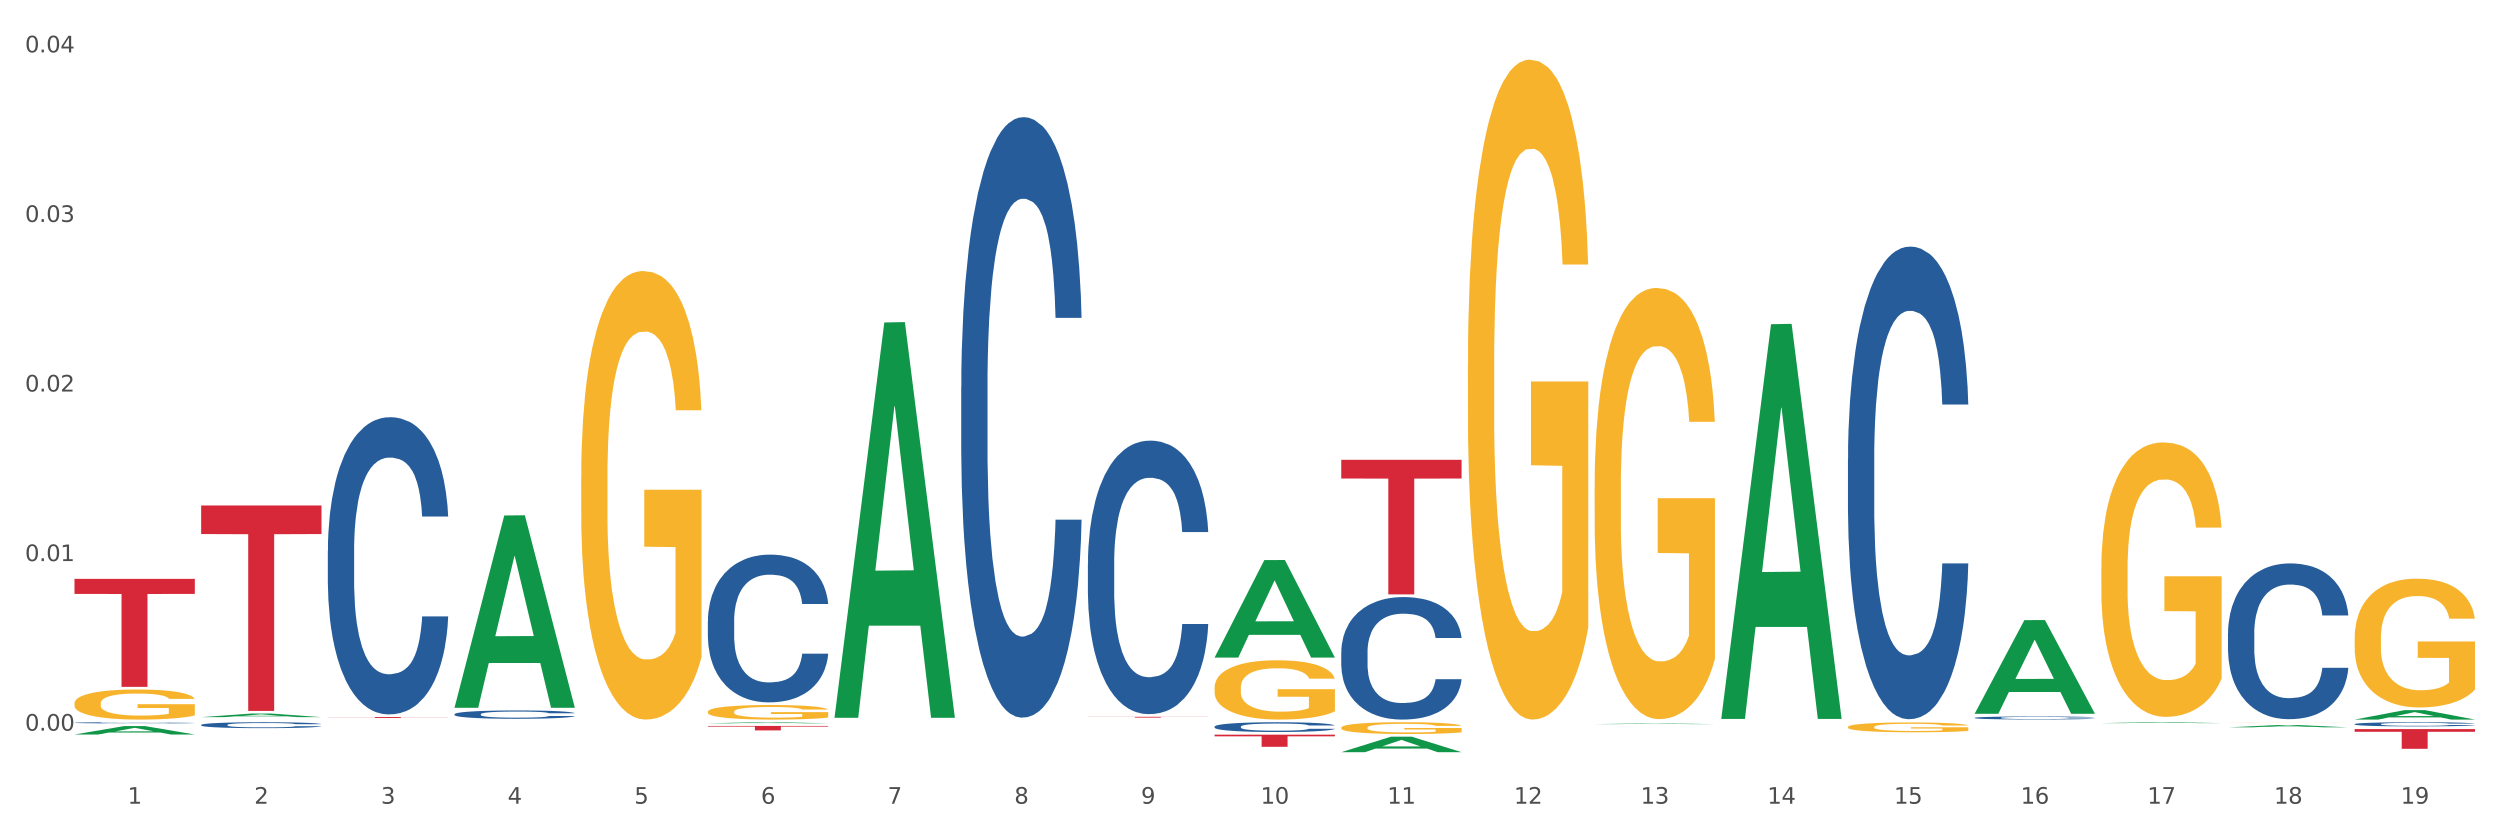 <?xml version="1.0" encoding="utf-8" standalone="no"?>
<!DOCTYPE svg PUBLIC "-//W3C//DTD SVG 1.1//EN"
  "http://www.w3.org/Graphics/SVG/1.1/DTD/svg11.dtd">
<svg xmlns:xlink="http://www.w3.org/1999/xlink" width="1080pt" height="360pt" viewBox="0 0 1080 360" xmlns="http://www.w3.org/2000/svg" version="1.1">
 <rect x="0" y="0" width="1080" height="360" fill="#333333" stroke="none"/>
 <defs>
  <style type="text/css">*{stroke-linejoin: round; stroke-linecap: butt}</style>
 </defs>
 <g id="figure_1">
  <g id="patch_1">
   <path d="M 0 360 
L 1080 360 
L 1080 0 
L 0 0 
z
" style="fill: #ffffff; stroke: #ffffff; stroke-linejoin: miter"/>
  </g>
  <g id="axes_1">
   <g id="matplotlib.axis_1">
    <g id="xtick_1">
     <g id="text_1">
      <!-- 1 -->
      <g style="fill: #4d4d4d" transform="translate(55.115 347.204) scale(0.096 -0.096)">
       <defs>
        <path id="DejaVuSans-31" d="M 794 531 
L 1825 531 
L 1825 4091 
L 703 3866 
L 703 4441 
L 1819 4666 
L 2450 4666 
L 2450 531 
L 3481 531 
L 3481 0 
L 794 0 
L 794 531 
z
" transform="scale(0.016)"/>
       </defs>
       <use xlink:href="#DejaVuSans-31"/>
      </g>
     </g>
    </g>
    <g id="xtick_2">
     <g id="text_2">
      <!-- 2 -->
      <g style="fill: #4d4d4d" transform="translate(109.839 347.204) scale(0.096 -0.096)">
       <defs>
        <path id="DejaVuSans-32" d="M 1228 531 
L 3431 531 
L 3431 0 
L 469 0 
L 469 531 
Q 828 903 1448 1529 
Q 2069 2156 2228 2338 
Q 2531 2678 2651 2914 
Q 2772 3150 2772 3378 
Q 2772 3750 2511 3984 
Q 2250 4219 1831 4219 
Q 1534 4219 1204 4116 
Q 875 4013 500 3803 
L 500 4441 
Q 881 4594 1212 4672 
Q 1544 4750 1819 4750 
Q 2544 4750 2975 4387 
Q 3406 4025 3406 3419 
Q 3406 3131 3298 2873 
Q 3191 2616 2906 2266 
Q 2828 2175 2409 1742 
Q 1991 1309 1228 531 
z
" transform="scale(0.016)"/>
       </defs>
       <use xlink:href="#DejaVuSans-32"/>
      </g>
     </g>
    </g>
    <g id="xtick_3">
     <g id="text_3">
      <!-- 3 -->
      <g style="fill: #4d4d4d" transform="translate(164.564 347.204) scale(0.096 -0.096)">
       <defs>
        <path id="DejaVuSans-33" d="M 2597 2516 
Q 3050 2419 3304 2112 
Q 3559 1806 3559 1356 
Q 3559 666 3084 287 
Q 2609 -91 1734 -91 
Q 1441 -91 1130 -33 
Q 819 25 488 141 
L 488 750 
Q 750 597 1062 519 
Q 1375 441 1716 441 
Q 2309 441 2620 675 
Q 2931 909 2931 1356 
Q 2931 1769 2642 2001 
Q 2353 2234 1838 2234 
L 1294 2234 
L 1294 2753 
L 1863 2753 
Q 2328 2753 2575 2939 
Q 2822 3125 2822 3475 
Q 2822 3834 2567 4026 
Q 2313 4219 1838 4219 
Q 1578 4219 1281 4162 
Q 984 4106 628 3988 
L 628 4550 
Q 988 4650 1302 4700 
Q 1616 4750 1894 4750 
Q 2613 4750 3031 4423 
Q 3450 4097 3450 3541 
Q 3450 3153 3228 2886 
Q 3006 2619 2597 2516 
z
" transform="scale(0.016)"/>
       </defs>
       <use xlink:href="#DejaVuSans-33"/>
      </g>
     </g>
    </g>
    <g id="xtick_4">
     <g id="text_4">
      <!-- 4 -->
      <g style="fill: #4d4d4d" transform="translate(219.288 347.204) scale(0.096 -0.096)">
       <defs>
        <path id="DejaVuSans-34" d="M 2419 4116 
L 825 1625 
L 2419 1625 
L 2419 4116 
z
M 2253 4666 
L 3047 4666 
L 3047 1625 
L 3713 1625 
L 3713 1100 
L 3047 1100 
L 3047 0 
L 2419 0 
L 2419 1100 
L 313 1100 
L 313 1709 
L 2253 4666 
z
" transform="scale(0.016)"/>
       </defs>
       <use xlink:href="#DejaVuSans-34"/>
      </g>
     </g>
    </g>
    <g id="xtick_5">
     <g id="text_5">
      <!-- 5 -->
      <g style="fill: #4d4d4d" transform="translate(274.012 347.204) scale(0.096 -0.096)">
       <defs>
        <path id="DejaVuSans-35" d="M 691 4666 
L 3169 4666 
L 3169 4134 
L 1269 4134 
L 1269 2991 
Q 1406 3038 1543 3061 
Q 1681 3084 1819 3084 
Q 2600 3084 3056 2656 
Q 3513 2228 3513 1497 
Q 3513 744 3044 326 
Q 2575 -91 1722 -91 
Q 1428 -91 1123 -41 
Q 819 9 494 109 
L 494 744 
Q 775 591 1075 516 
Q 1375 441 1709 441 
Q 2250 441 2565 725 
Q 2881 1009 2881 1497 
Q 2881 1984 2565 2268 
Q 2250 2553 1709 2553 
Q 1456 2553 1204 2497 
Q 953 2441 691 2322 
L 691 4666 
z
" transform="scale(0.016)"/>
       </defs>
       <use xlink:href="#DejaVuSans-35"/>
      </g>
     </g>
    </g>
    <g id="xtick_6">
     <g id="text_6">
      <!-- 6 -->
      <g style="fill: #4d4d4d" transform="translate(328.736 347.204) scale(0.096 -0.096)">
       <defs>
        <path id="DejaVuSans-36" d="M 2113 2584 
Q 1688 2584 1439 2293 
Q 1191 2003 1191 1497 
Q 1191 994 1439 701 
Q 1688 409 2113 409 
Q 2538 409 2786 701 
Q 3034 994 3034 1497 
Q 3034 2003 2786 2293 
Q 2538 2584 2113 2584 
z
M 3366 4563 
L 3366 3988 
Q 3128 4100 2886 4159 
Q 2644 4219 2406 4219 
Q 1781 4219 1451 3797 
Q 1122 3375 1075 2522 
Q 1259 2794 1537 2939 
Q 1816 3084 2150 3084 
Q 2853 3084 3261 2657 
Q 3669 2231 3669 1497 
Q 3669 778 3244 343 
Q 2819 -91 2113 -91 
Q 1303 -91 875 529 
Q 447 1150 447 2328 
Q 447 3434 972 4092 
Q 1497 4750 2381 4750 
Q 2619 4750 2861 4703 
Q 3103 4656 3366 4563 
z
" transform="scale(0.016)"/>
       </defs>
       <use xlink:href="#DejaVuSans-36"/>
      </g>
     </g>
    </g>
    <g id="xtick_7">
     <g id="text_7">
      <!-- 7 -->
      <g style="fill: #4d4d4d" transform="translate(383.461 347.204) scale(0.096 -0.096)">
       <defs>
        <path id="DejaVuSans-37" d="M 525 4666 
L 3525 4666 
L 3525 4397 
L 1831 0 
L 1172 0 
L 2766 4134 
L 525 4134 
L 525 4666 
z
" transform="scale(0.016)"/>
       </defs>
       <use xlink:href="#DejaVuSans-37"/>
      </g>
     </g>
    </g>
    <g id="xtick_8">
     <g id="text_8">
      <!-- 8 -->
      <g style="fill: #4d4d4d" transform="translate(438.185 347.204) scale(0.096 -0.096)">
       <defs>
        <path id="DejaVuSans-38" d="M 2034 2216 
Q 1584 2216 1326 1975 
Q 1069 1734 1069 1313 
Q 1069 891 1326 650 
Q 1584 409 2034 409 
Q 2484 409 2743 651 
Q 3003 894 3003 1313 
Q 3003 1734 2745 1975 
Q 2488 2216 2034 2216 
z
M 1403 2484 
Q 997 2584 770 2862 
Q 544 3141 544 3541 
Q 544 4100 942 4425 
Q 1341 4750 2034 4750 
Q 2731 4750 3128 4425 
Q 3525 4100 3525 3541 
Q 3525 3141 3298 2862 
Q 3072 2584 2669 2484 
Q 3125 2378 3379 2068 
Q 3634 1759 3634 1313 
Q 3634 634 3220 271 
Q 2806 -91 2034 -91 
Q 1263 -91 848 271 
Q 434 634 434 1313 
Q 434 1759 690 2068 
Q 947 2378 1403 2484 
z
M 1172 3481 
Q 1172 3119 1398 2916 
Q 1625 2713 2034 2713 
Q 2441 2713 2670 2916 
Q 2900 3119 2900 3481 
Q 2900 3844 2670 4047 
Q 2441 4250 2034 4250 
Q 1625 4250 1398 4047 
Q 1172 3844 1172 3481 
z
" transform="scale(0.016)"/>
       </defs>
       <use xlink:href="#DejaVuSans-38"/>
      </g>
     </g>
    </g>
    <g id="xtick_9">
     <g id="text_9">
      <!-- 9 -->
      <g style="fill: #4d4d4d" transform="translate(492.909 347.204) scale(0.096 -0.096)">
       <defs>
        <path id="DejaVuSans-39" d="M 703 97 
L 703 672 
Q 941 559 1184 500 
Q 1428 441 1663 441 
Q 2288 441 2617 861 
Q 2947 1281 2994 2138 
Q 2813 1869 2534 1725 
Q 2256 1581 1919 1581 
Q 1219 1581 811 2004 
Q 403 2428 403 3163 
Q 403 3881 828 4315 
Q 1253 4750 1959 4750 
Q 2769 4750 3195 4129 
Q 3622 3509 3622 2328 
Q 3622 1225 3098 567 
Q 2575 -91 1691 -91 
Q 1453 -91 1209 -44 
Q 966 3 703 97 
z
M 1959 2075 
Q 2384 2075 2632 2365 
Q 2881 2656 2881 3163 
Q 2881 3666 2632 3958 
Q 2384 4250 1959 4250 
Q 1534 4250 1286 3958 
Q 1038 3666 1038 3163 
Q 1038 2656 1286 2365 
Q 1534 2075 1959 2075 
z
" transform="scale(0.016)"/>
       </defs>
       <use xlink:href="#DejaVuSans-39"/>
      </g>
     </g>
    </g>
    <g id="xtick_10">
     <g id="text_10">
      <!-- 10 -->
      <g style="fill: #4d4d4d" transform="translate(544.58 347.204) scale(0.096 -0.096)">
       <defs>
        <path id="DejaVuSans-30" d="M 2034 4250 
Q 1547 4250 1301 3770 
Q 1056 3291 1056 2328 
Q 1056 1369 1301 889 
Q 1547 409 2034 409 
Q 2525 409 2770 889 
Q 3016 1369 3016 2328 
Q 3016 3291 2770 3770 
Q 2525 4250 2034 4250 
z
M 2034 4750 
Q 2819 4750 3233 4129 
Q 3647 3509 3647 2328 
Q 3647 1150 3233 529 
Q 2819 -91 2034 -91 
Q 1250 -91 836 529 
Q 422 1150 422 2328 
Q 422 3509 836 4129 
Q 1250 4750 2034 4750 
z
" transform="scale(0.016)"/>
       </defs>
       <use xlink:href="#DejaVuSans-31"/>
       <use xlink:href="#DejaVuSans-30" transform="translate(63.623 0)"/>
      </g>
     </g>
    </g>
    <g id="xtick_11">
     <g id="text_11">
      <!-- 11 -->
      <g style="fill: #4d4d4d" transform="translate(599.304 347.204) scale(0.096 -0.096)">
       <use xlink:href="#DejaVuSans-31"/>
       <use xlink:href="#DejaVuSans-31" transform="translate(63.623 0)"/>
      </g>
     </g>
    </g>
    <g id="xtick_12">
     <g id="text_12">
      <!-- 12 -->
      <g style="fill: #4d4d4d" transform="translate(654.028 347.204) scale(0.096 -0.096)">
       <use xlink:href="#DejaVuSans-31"/>
       <use xlink:href="#DejaVuSans-32" transform="translate(63.623 0)"/>
      </g>
     </g>
    </g>
    <g id="xtick_13">
     <g id="text_13">
      <!-- 13 -->
      <g style="fill: #4d4d4d" transform="translate(708.752 347.204) scale(0.096 -0.096)">
       <use xlink:href="#DejaVuSans-31"/>
       <use xlink:href="#DejaVuSans-33" transform="translate(63.623 0)"/>
      </g>
     </g>
    </g>
    <g id="xtick_14">
     <g id="text_14">
      <!-- 14 -->
      <g style="fill: #4d4d4d" transform="translate(763.477 347.204) scale(0.096 -0.096)">
       <use xlink:href="#DejaVuSans-31"/>
       <use xlink:href="#DejaVuSans-34" transform="translate(63.623 0)"/>
      </g>
     </g>
    </g>
    <g id="xtick_15">
     <g id="text_15">
      <!-- 15 -->
      <g style="fill: #4d4d4d" transform="translate(818.201 347.204) scale(0.096 -0.096)">
       <use xlink:href="#DejaVuSans-31"/>
       <use xlink:href="#DejaVuSans-35" transform="translate(63.623 0)"/>
      </g>
     </g>
    </g>
    <g id="xtick_16">
     <g id="text_16">
      <!-- 16 -->
      <g style="fill: #4d4d4d" transform="translate(872.925 347.204) scale(0.096 -0.096)">
       <use xlink:href="#DejaVuSans-31"/>
       <use xlink:href="#DejaVuSans-36" transform="translate(63.623 0)"/>
      </g>
     </g>
    </g>
    <g id="xtick_17">
     <g id="text_17">
      <!-- 17 -->
      <g style="fill: #4d4d4d" transform="translate(927.649 347.204) scale(0.096 -0.096)">
       <use xlink:href="#DejaVuSans-31"/>
       <use xlink:href="#DejaVuSans-37" transform="translate(63.623 0)"/>
      </g>
     </g>
    </g>
    <g id="xtick_18">
     <g id="text_18">
      <!-- 18 -->
      <g style="fill: #4d4d4d" transform="translate(982.374 347.204) scale(0.096 -0.096)">
       <use xlink:href="#DejaVuSans-31"/>
       <use xlink:href="#DejaVuSans-38" transform="translate(63.623 0)"/>
      </g>
     </g>
    </g>
    <g id="xtick_19">
     <g id="text_19">
      <!-- 19 -->
      <g style="fill: #4d4d4d" transform="translate(1037.098 347.204) scale(0.096 -0.096)">
       <use xlink:href="#DejaVuSans-31"/>
       <use xlink:href="#DejaVuSans-39" transform="translate(63.623 0)"/>
      </g>
     </g>
    </g>
    <g id="xtick_20"/>
    <g id="xtick_21"/>
    <g id="xtick_22"/>
    <g id="xtick_23"/>
    <g id="xtick_24"/>
    <g id="xtick_25"/>
    <g id="xtick_26"/>
    <g id="xtick_27"/>
    <g id="xtick_28"/>
    <g id="xtick_29"/>
    <g id="xtick_30"/>
    <g id="xtick_31"/>
    <g id="xtick_32"/>
    <g id="xtick_33"/>
    <g id="xtick_34"/>
    <g id="xtick_35"/>
    <g id="xtick_36"/>
    <g id="xtick_37"/>
   </g>
   <g id="matplotlib.axis_2">
    <g id="ytick_1">
     <g id="text_20">
      <!-- 0.00 -->
      <g style="fill: #4d4d4d" transform="translate(10.8 315.651) scale(0.096 -0.096)">
       <defs>
        <path id="DejaVuSans-2e" d="M 684 794 
L 1344 794 
L 1344 0 
L 684 0 
L 684 794 
z
" transform="scale(0.016)"/>
       </defs>
       <use xlink:href="#DejaVuSans-30"/>
       <use xlink:href="#DejaVuSans-2e" transform="translate(63.623 0)"/>
       <use xlink:href="#DejaVuSans-30" transform="translate(95.41 0)"/>
       <use xlink:href="#DejaVuSans-30" transform="translate(159.033 0)"/>
      </g>
     </g>
    </g>
    <g id="ytick_2">
     <g id="text_21">
      <!-- 0.01 -->
      <g style="fill: #4d4d4d" transform="translate(10.8 242.395) scale(0.096 -0.096)">
       <use xlink:href="#DejaVuSans-30"/>
       <use xlink:href="#DejaVuSans-2e" transform="translate(63.623 0)"/>
       <use xlink:href="#DejaVuSans-30" transform="translate(95.41 0)"/>
       <use xlink:href="#DejaVuSans-31" transform="translate(159.033 0)"/>
      </g>
     </g>
    </g>
    <g id="ytick_3">
     <g id="text_22">
      <!-- 0.02 -->
      <g style="fill: #4d4d4d" transform="translate(10.8 169.139) scale(0.096 -0.096)">
       <use xlink:href="#DejaVuSans-30"/>
       <use xlink:href="#DejaVuSans-2e" transform="translate(63.623 0)"/>
       <use xlink:href="#DejaVuSans-30" transform="translate(95.41 0)"/>
       <use xlink:href="#DejaVuSans-32" transform="translate(159.033 0)"/>
      </g>
     </g>
    </g>
    <g id="ytick_4">
     <g id="text_23">
      <!-- 0.03 -->
      <g style="fill: #4d4d4d" transform="translate(10.8 95.883) scale(0.096 -0.096)">
       <use xlink:href="#DejaVuSans-30"/>
       <use xlink:href="#DejaVuSans-2e" transform="translate(63.623 0)"/>
       <use xlink:href="#DejaVuSans-30" transform="translate(95.41 0)"/>
       <use xlink:href="#DejaVuSans-33" transform="translate(159.033 0)"/>
      </g>
     </g>
    </g>
    <g id="ytick_5">
     <g id="text_24">
      <!-- 0.04 -->
      <g style="fill: #4d4d4d" transform="translate(10.8 22.627) scale(0.096 -0.096)">
       <use xlink:href="#DejaVuSans-30"/>
       <use xlink:href="#DejaVuSans-2e" transform="translate(63.623 0)"/>
       <use xlink:href="#DejaVuSans-30" transform="translate(95.41 0)"/>
       <use xlink:href="#DejaVuSans-34" transform="translate(159.033 0)"/>
      </g>
     </g>
    </g>
    <g id="ytick_6"/>
    <g id="ytick_7"/>
    <g id="ytick_8"/>
    <g id="ytick_9"/>
   </g>
   <g id="PolyCollection_1">
    <path d="M 32.175 317.305 
L 32.229 317.301 
L 53.667 313.657 
L 62.564 313.654 
L 84.163 317.311 
L 73.873 317.311 
L 69.21 316.46 
L 47.075 316.46 
L 46.914 316.474 
L 42.412 317.311 
L 32.175 317.311 
L 32.175 317.305 
L 49.862 315.952 
L 66.423 315.948 
L 58.223 314.434 
L 58.115 314.427 
L 58.008 314.437 
L 49.808 315.948 
L 49.862 315.952 
L 32.175 317.305 
z
" clip-path="url(#pa372abe8dc)" style="fill: #109648"/>
    <path d="M 524.693 313.898 
L 524.755 313.895 
L 524.755 313.787 
L 524.939 313.64 
L 525.615 313.371 
L 526.476 313.167 
L 527.95 312.928 
L 528.749 312.828 
L 529.794 312.716 
L 531.945 312.535 
L 534.403 312.381 
L 536.123 312.296 
L 537.414 312.242 
L 540.302 312.146 
L 541.961 312.104 
L 543.682 312.069 
L 545.157 312.046 
L 547.615 312.019 
L 549.581 312.007 
L 551.855 312.004 
L 553.76 312.007 
L 556.28 312.023 
L 559.967 312.069 
L 561.38 312.096 
L 563.285 312.142 
L 565.252 312.204 
L 566.849 312.266 
L 568.693 312.354 
L 570.598 312.47 
L 572.441 312.616 
L 573.732 312.751 
L 574.777 312.893 
L 575.698 313.067 
L 576.374 313.255 
L 576.682 313.413 
L 565.436 313.413 
L 565.129 313.271 
L 564.514 313.117 
L 563.9 313.013 
L 563.224 312.928 
L 562.179 312.832 
L 561.257 312.77 
L 559.721 312.697 
L 558.307 312.651 
L 557.14 312.624 
L 555.727 312.601 
L 552.715 312.577 
L 550.565 312.577 
L 549.213 312.585 
L 547.553 312.604 
L 546.14 312.631 
L 544.481 312.678 
L 543.19 312.728 
L 541.9 312.793 
L 541.163 312.839 
L 540.056 312.924 
L 539.319 312.993 
L 538.336 313.113 
L 537.783 313.198 
L 536.799 313.417 
L 536.369 313.579 
L 536.185 313.69 
L 536.062 313.814 
L 536.062 314.414 
L 536.431 314.684 
L 536.738 314.8 
L 537.23 314.931 
L 538.151 315.1 
L 539.503 315.266 
L 540.917 315.385 
L 542.084 315.458 
L 543.19 315.512 
L 544.297 315.554 
L 545.648 315.593 
L 546.755 315.616 
L 548.414 315.639 
L 550.38 315.651 
L 551.917 315.651 
L 555.051 315.631 
L 556.464 315.612 
L 557.816 315.585 
L 559.291 315.543 
L 560.458 315.497 
L 561.134 315.462 
L 562.24 315.389 
L 563.101 315.312 
L 563.838 315.223 
L 564.33 315.146 
L 564.883 315.031 
L 565.313 314.9 
L 565.436 314.83 
L 576.682 314.83 
L 576.436 314.969 
L 576.006 315.104 
L 575.145 315.285 
L 574.469 315.389 
L 573.425 315.516 
L 572.318 315.624 
L 570.782 315.743 
L 569.369 315.832 
L 567.894 315.909 
L 566.296 315.978 
L 563.408 316.074 
L 562.363 316.101 
L 560.151 316.148 
L 558.43 316.174 
L 555.911 316.201 
L 553.33 316.217 
L 550.626 316.221 
L 548.229 316.213 
L 545.587 316.19 
L 543.928 316.167 
L 542.084 316.132 
L 539.933 316.078 
L 537.906 316.013 
L 536.001 315.936 
L 534.218 315.847 
L 532.559 315.747 
L 530.408 315.581 
L 528.811 315.42 
L 527.643 315.269 
L 526.844 315.142 
L 526.045 314.981 
L 525.615 314.869 
L 524.939 314.599 
L 524.693 314.349 
L 524.693 313.898 
z
" clip-path="url(#pa372abe8dc)" style="fill: #255c99"/>
    <path d="M 469.969 243.441 
L 470.031 243.333 
L 470.031 240.311 
L 470.215 236.211 
L 470.891 228.657 
L 471.751 222.938 
L 473.226 216.248 
L 474.025 213.442 
L 475.07 210.313 
L 477.22 205.241 
L 479.679 200.925 
L 481.399 198.551 
L 482.69 197.04 
L 485.578 194.342 
L 487.237 193.155 
L 488.958 192.184 
L 490.433 191.537 
L 492.891 190.781 
L 494.857 190.458 
L 497.131 190.35 
L 499.036 190.458 
L 501.555 190.889 
L 505.242 192.184 
L 506.656 192.939 
L 508.561 194.234 
L 510.527 195.961 
L 512.125 197.687 
L 513.969 200.169 
L 515.874 203.407 
L 517.717 207.507 
L 519.008 211.284 
L 520.052 215.277 
L 520.974 220.132 
L 521.65 225.42 
L 521.957 229.844 
L 510.712 229.844 
L 510.404 225.852 
L 509.79 221.535 
L 509.175 218.622 
L 508.499 216.248 
L 507.455 213.55 
L 506.533 211.823 
L 504.997 209.773 
L 503.583 208.478 
L 502.416 207.723 
L 501.002 207.075 
L 497.991 206.428 
L 495.84 206.428 
L 494.488 206.644 
L 492.829 207.183 
L 491.416 207.939 
L 489.757 209.234 
L 488.466 210.636 
L 487.176 212.471 
L 486.438 213.766 
L 485.332 216.14 
L 484.595 218.082 
L 483.611 221.427 
L 483.058 223.801 
L 482.075 229.952 
L 481.645 234.484 
L 481.461 237.614 
L 481.338 241.067 
L 481.338 257.9 
L 481.706 265.454 
L 482.014 268.691 
L 482.505 272.36 
L 483.427 277.108 
L 484.779 281.748 
L 486.192 285.093 
L 487.36 287.144 
L 488.466 288.654 
L 489.572 289.841 
L 490.924 290.921 
L 492.03 291.568 
L 493.69 292.215 
L 495.656 292.539 
L 497.192 292.539 
L 500.326 292 
L 501.74 291.46 
L 503.092 290.705 
L 504.566 289.518 
L 505.734 288.223 
L 506.41 287.252 
L 507.516 285.201 
L 508.376 283.043 
L 509.114 280.561 
L 509.605 278.403 
L 510.159 275.166 
L 510.589 271.497 
L 510.712 269.555 
L 521.957 269.555 
L 521.711 273.439 
L 521.281 277.216 
L 520.421 282.288 
L 519.745 285.201 
L 518.7 288.762 
L 517.594 291.784 
L 516.058 295.129 
L 514.645 297.611 
L 513.17 299.769 
L 511.572 301.711 
L 508.684 304.409 
L 507.639 305.164 
L 505.427 306.459 
L 503.706 307.215 
L 501.187 307.97 
L 498.606 308.402 
L 495.902 308.51 
L 493.505 308.294 
L 490.863 307.646 
L 489.204 306.999 
L 487.36 306.028 
L 485.209 304.517 
L 483.181 302.683 
L 481.276 300.524 
L 479.494 298.042 
L 477.835 295.237 
L 475.684 290.597 
L 474.086 286.065 
L 472.919 281.856 
L 472.12 278.295 
L 471.321 273.763 
L 470.891 270.634 
L 470.215 263.08 
L 469.969 256.066 
L 469.969 243.441 
z
" clip-path="url(#pa372abe8dc)" style="fill: #255c99"/>
    <path d="M 415.245 167.172 
L 415.306 166.935 
L 415.306 160.301 
L 415.491 151.298 
L 416.167 134.713 
L 417.027 122.156 
L 418.502 107.467 
L 419.301 101.307 
L 420.345 94.436 
L 422.496 83.301 
L 424.954 73.824 
L 426.675 68.612 
L 427.965 65.295 
L 430.854 59.372 
L 432.513 56.766 
L 434.233 54.633 
L 435.708 53.212 
L 438.166 51.554 
L 440.133 50.843 
L 442.407 50.606 
L 444.312 50.843 
L 446.831 51.79 
L 450.518 54.633 
L 451.932 56.292 
L 453.837 59.135 
L 455.803 62.926 
L 457.401 66.717 
L 459.244 72.166 
L 461.149 79.273 
L 462.993 88.277 
L 464.283 96.569 
L 465.328 105.335 
L 466.25 115.996 
L 466.926 127.606 
L 467.233 137.319 
L 455.987 137.319 
L 455.68 128.553 
L 455.066 119.076 
L 454.451 112.68 
L 453.775 107.467 
L 452.73 101.544 
L 451.809 97.753 
L 450.272 93.252 
L 448.859 90.409 
L 447.691 88.75 
L 446.278 87.329 
L 443.267 85.907 
L 441.116 85.907 
L 439.764 86.381 
L 438.105 87.566 
L 436.692 89.224 
L 435.032 92.067 
L 433.742 95.147 
L 432.451 99.175 
L 431.714 102.018 
L 430.608 107.23 
L 429.87 111.495 
L 428.887 118.84 
L 428.334 124.052 
L 427.351 137.556 
L 426.921 147.507 
L 426.736 154.378 
L 426.613 161.959 
L 426.613 198.919 
L 426.982 215.504 
L 427.289 222.612 
L 427.781 230.667 
L 428.703 241.092 
L 430.055 251.279 
L 431.468 258.624 
L 432.636 263.125 
L 433.742 266.442 
L 434.848 269.048 
L 436.2 271.418 
L 437.306 272.839 
L 438.965 274.261 
L 440.932 274.971 
L 442.468 274.971 
L 445.602 273.787 
L 447.015 272.602 
L 448.367 270.944 
L 449.842 268.338 
L 451.01 265.495 
L 451.686 263.362 
L 452.792 258.861 
L 453.652 254.122 
L 454.39 248.673 
L 454.881 243.935 
L 455.434 236.827 
L 455.864 228.772 
L 455.987 224.507 
L 467.233 224.507 
L 466.987 233.036 
L 466.557 241.328 
L 465.697 252.464 
L 465.021 258.861 
L 463.976 266.679 
L 462.87 273.313 
L 461.334 280.658 
L 459.92 286.107 
L 458.445 290.845 
L 456.848 295.11 
L 453.959 301.033 
L 452.915 302.691 
L 450.702 305.535 
L 448.982 307.193 
L 446.462 308.851 
L 443.881 309.799 
L 441.178 310.036 
L 438.781 309.562 
L 436.138 308.141 
L 434.479 306.719 
L 432.636 304.587 
L 430.485 301.27 
L 428.457 297.242 
L 426.552 292.504 
L 424.77 287.055 
L 423.111 280.895 
L 420.96 270.707 
L 419.362 260.756 
L 418.195 251.516 
L 417.396 243.698 
L 416.597 233.747 
L 416.167 226.876 
L 415.491 210.292 
L 415.245 194.892 
L 415.245 167.172 
z
" clip-path="url(#pa372abe8dc)" style="fill: #255c99"/>
    <path d="M 305.796 268.275 
L 305.858 268.216 
L 305.858 266.584 
L 306.042 264.369 
L 306.718 260.288 
L 307.578 257.199 
L 309.053 253.584 
L 309.852 252.068 
L 310.897 250.378 
L 313.048 247.638 
L 315.506 245.306 
L 317.226 244.024 
L 318.517 243.208 
L 321.405 241.75 
L 323.064 241.109 
L 324.785 240.584 
L 326.26 240.234 
L 328.718 239.826 
L 330.684 239.651 
L 332.958 239.593 
L 334.863 239.651 
L 337.382 239.885 
L 341.07 240.584 
L 342.483 240.992 
L 344.388 241.692 
L 346.354 242.625 
L 347.952 243.557 
L 349.796 244.898 
L 351.701 246.647 
L 353.544 248.862 
L 354.835 250.903 
L 355.879 253.06 
L 356.801 255.683 
L 357.477 258.539 
L 357.784 260.929 
L 346.539 260.929 
L 346.232 258.773 
L 345.617 256.441 
L 345.002 254.867 
L 344.327 253.584 
L 343.282 252.127 
L 342.36 251.194 
L 340.824 250.086 
L 339.41 249.387 
L 338.243 248.979 
L 336.829 248.629 
L 333.818 248.279 
L 331.667 248.279 
L 330.316 248.396 
L 328.656 248.687 
L 327.243 249.095 
L 325.584 249.795 
L 324.293 250.553 
L 323.003 251.544 
L 322.265 252.243 
L 321.159 253.526 
L 320.422 254.575 
L 319.439 256.382 
L 318.886 257.665 
L 317.902 260.988 
L 317.472 263.436 
L 317.288 265.127 
L 317.165 266.992 
L 317.165 276.086 
L 317.534 280.167 
L 317.841 281.916 
L 318.332 283.898 
L 319.254 286.463 
L 320.606 288.97 
L 322.02 290.777 
L 323.187 291.885 
L 324.293 292.701 
L 325.399 293.342 
L 326.751 293.925 
L 327.857 294.275 
L 329.517 294.624 
L 331.483 294.799 
L 333.019 294.799 
L 336.153 294.508 
L 337.567 294.216 
L 338.919 293.808 
L 340.394 293.167 
L 341.561 292.468 
L 342.237 291.943 
L 343.343 290.835 
L 344.204 289.669 
L 344.941 288.329 
L 345.433 287.163 
L 345.986 285.414 
L 346.416 283.432 
L 346.539 282.382 
L 357.784 282.382 
L 357.539 284.481 
L 357.108 286.521 
L 356.248 289.261 
L 355.572 290.835 
L 354.527 292.759 
L 353.421 294.391 
L 351.885 296.198 
L 350.472 297.539 
L 348.997 298.705 
L 347.399 299.755 
L 344.511 301.212 
L 343.466 301.62 
L 341.254 302.32 
L 339.533 302.728 
L 337.014 303.136 
L 334.433 303.369 
L 331.729 303.427 
L 329.332 303.311 
L 326.69 302.961 
L 325.031 302.611 
L 323.187 302.086 
L 321.036 301.27 
L 319.008 300.279 
L 317.103 299.113 
L 315.321 297.772 
L 313.662 296.257 
L 311.511 293.75 
L 309.914 291.302 
L 308.746 289.028 
L 307.947 287.104 
L 307.148 284.656 
L 306.718 282.965 
L 306.042 278.885 
L 305.796 275.095 
L 305.796 268.275 
z
" clip-path="url(#pa372abe8dc)" style="fill: #255c99"/>
    <path d="M 196.348 308.53 
L 196.409 308.527 
L 196.409 308.435 
L 196.594 308.31 
L 197.27 308.08 
L 198.13 307.906 
L 199.605 307.703 
L 200.404 307.617 
L 201.448 307.522 
L 203.599 307.368 
L 206.057 307.236 
L 207.778 307.164 
L 209.068 307.118 
L 211.957 307.036 
L 213.616 307 
L 215.336 306.97 
L 216.811 306.951 
L 219.269 306.928 
L 221.236 306.918 
L 223.509 306.914 
L 225.414 306.918 
L 227.934 306.931 
L 231.621 306.97 
L 233.034 306.993 
L 234.939 307.033 
L 236.906 307.085 
L 238.504 307.138 
L 240.347 307.213 
L 242.252 307.312 
L 244.096 307.437 
L 245.386 307.552 
L 246.431 307.673 
L 247.353 307.821 
L 248.029 307.982 
L 248.336 308.117 
L 237.09 308.117 
L 236.783 307.995 
L 236.168 307.864 
L 235.554 307.775 
L 234.878 307.703 
L 233.833 307.621 
L 232.912 307.568 
L 231.375 307.506 
L 229.962 307.466 
L 228.794 307.443 
L 227.381 307.424 
L 224.37 307.404 
L 222.219 307.404 
L 220.867 307.41 
L 219.208 307.427 
L 217.794 307.45 
L 216.135 307.489 
L 214.845 307.532 
L 213.554 307.588 
L 212.817 307.627 
L 211.711 307.699 
L 210.973 307.759 
L 209.99 307.86 
L 209.437 307.933 
L 208.454 308.12 
L 208.024 308.258 
L 207.839 308.353 
L 207.716 308.458 
L 207.716 308.97 
L 208.085 309.2 
L 208.392 309.299 
L 208.884 309.411 
L 209.806 309.555 
L 211.158 309.696 
L 212.571 309.798 
L 213.739 309.86 
L 214.845 309.906 
L 215.951 309.943 
L 217.303 309.975 
L 218.409 309.995 
L 220.068 310.015 
L 222.035 310.025 
L 223.571 310.025 
L 226.705 310.008 
L 228.118 309.992 
L 229.47 309.969 
L 230.945 309.933 
L 232.113 309.893 
L 232.789 309.864 
L 233.895 309.801 
L 234.755 309.736 
L 235.492 309.66 
L 235.984 309.594 
L 236.537 309.496 
L 236.967 309.384 
L 237.09 309.325 
L 248.336 309.325 
L 248.09 309.443 
L 247.66 309.558 
L 246.8 309.713 
L 246.124 309.801 
L 245.079 309.91 
L 243.973 310.002 
L 242.437 310.104 
L 241.023 310.179 
L 239.548 310.245 
L 237.951 310.304 
L 235.062 310.386 
L 234.018 310.409 
L 231.805 310.448 
L 230.085 310.471 
L 227.565 310.494 
L 224.984 310.507 
L 222.28 310.511 
L 219.884 310.504 
L 217.241 310.484 
L 215.582 310.465 
L 213.739 310.435 
L 211.588 310.389 
L 209.56 310.333 
L 207.655 310.268 
L 205.873 310.192 
L 204.214 310.107 
L 202.063 309.966 
L 200.465 309.828 
L 199.298 309.7 
L 198.499 309.591 
L 197.7 309.453 
L 197.27 309.358 
L 196.594 309.128 
L 196.348 308.915 
L 196.348 308.53 
z
" clip-path="url(#pa372abe8dc)" style="fill: #255c99"/>
    <path d="M 141.624 237.919 
L 141.685 237.802 
L 141.685 234.518 
L 141.869 230.063 
L 142.545 221.855 
L 143.406 215.64 
L 144.88 208.37 
L 145.679 205.321 
L 146.724 201.921 
L 148.875 196.41 
L 151.333 191.719 
L 153.054 189.14 
L 154.344 187.498 
L 157.232 184.567 
L 158.891 183.277 
L 160.612 182.222 
L 162.087 181.518 
L 164.545 180.697 
L 166.511 180.345 
L 168.785 180.228 
L 170.69 180.345 
L 173.21 180.815 
L 176.897 182.222 
L 178.31 183.042 
L 180.215 184.449 
L 182.182 186.326 
L 183.779 188.202 
L 185.623 190.899 
L 187.528 194.416 
L 189.371 198.872 
L 190.662 202.976 
L 191.707 207.315 
L 192.628 212.591 
L 193.304 218.337 
L 193.612 223.144 
L 182.366 223.144 
L 182.059 218.806 
L 181.444 214.116 
L 180.83 210.95 
L 180.154 208.37 
L 179.109 205.439 
L 178.187 203.562 
L 176.651 201.335 
L 175.238 199.927 
L 174.07 199.107 
L 172.657 198.403 
L 169.645 197.7 
L 167.495 197.7 
L 166.143 197.934 
L 164.484 198.52 
L 163.07 199.341 
L 161.411 200.748 
L 160.12 202.273 
L 158.83 204.266 
L 158.093 205.673 
L 156.986 208.253 
L 156.249 210.363 
L 155.266 213.998 
L 154.713 216.578 
L 153.73 223.262 
L 153.299 228.187 
L 153.115 231.587 
L 152.992 235.339 
L 152.992 253.631 
L 153.361 261.839 
L 153.668 265.357 
L 154.16 269.344 
L 155.081 274.503 
L 156.433 279.545 
L 157.847 283.18 
L 159.014 285.408 
L 160.12 287.05 
L 161.227 288.34 
L 162.579 289.512 
L 163.685 290.216 
L 165.344 290.919 
L 167.31 291.271 
L 168.847 291.271 
L 171.981 290.685 
L 173.394 290.098 
L 174.746 289.278 
L 176.221 287.988 
L 177.388 286.581 
L 178.064 285.525 
L 179.17 283.298 
L 180.031 280.952 
L 180.768 278.255 
L 181.26 275.91 
L 181.813 272.393 
L 182.243 268.406 
L 182.366 266.295 
L 193.612 266.295 
L 193.366 270.516 
L 192.936 274.62 
L 192.075 280.132 
L 191.399 283.298 
L 190.355 287.167 
L 189.249 290.45 
L 187.712 294.085 
L 186.299 296.782 
L 184.824 299.127 
L 183.226 301.238 
L 180.338 304.169 
L 179.293 304.99 
L 177.081 306.397 
L 175.36 307.218 
L 172.841 308.039 
L 170.26 308.508 
L 167.556 308.625 
L 165.16 308.391 
L 162.517 307.687 
L 160.858 306.984 
L 159.014 305.928 
L 156.864 304.287 
L 154.836 302.293 
L 152.931 299.948 
L 151.149 297.251 
L 149.489 294.202 
L 147.339 289.16 
L 145.741 284.236 
L 144.573 279.663 
L 143.774 275.793 
L 142.975 270.868 
L 142.545 267.468 
L 141.869 259.26 
L 141.624 251.638 
L 141.624 237.919 
z
" clip-path="url(#pa372abe8dc)" style="fill: #255c99"/>
    <path d="M 305.796 307.477 
L 305.858 307.471 
L 305.858 307.265 
L 305.981 307.087 
L 306.594 306.656 
L 307.515 306.3 
L 308.19 306.111 
L 308.865 305.956 
L 309.663 305.801 
L 310.645 305.64 
L 312.425 305.405 
L 313.53 305.284 
L 314.88 305.158 
L 317.336 304.974 
L 319.116 304.871 
L 320.957 304.785 
L 323.965 304.681 
L 325.929 304.635 
L 328.016 304.601 
L 330.532 304.578 
L 332.435 304.572 
L 336.609 304.589 
L 340.169 304.641 
L 341.887 304.681 
L 344.097 304.75 
L 345.263 304.796 
L 347.166 304.888 
L 349.13 305.008 
L 350.48 305.112 
L 352.506 305.307 
L 354.04 305.502 
L 355.452 305.743 
L 356.189 305.91 
L 356.741 306.065 
L 357.232 306.243 
L 357.723 306.524 
L 346.675 306.524 
L 346.245 306.323 
L 345.57 306.134 
L 344.588 305.95 
L 343.729 305.835 
L 342.256 305.692 
L 340.905 305.6 
L 339.493 305.531 
L 337.775 305.473 
L 336.425 305.445 
L 334.522 305.422 
L 330.778 305.428 
L 328.261 305.473 
L 326.542 305.531 
L 325.438 305.583 
L 324.456 305.64 
L 323.351 305.72 
L 322.062 305.841 
L 321.141 305.95 
L 320.22 306.088 
L 319.484 306.226 
L 318.809 306.386 
L 318.256 306.559 
L 317.827 306.737 
L 317.458 306.955 
L 317.151 307.316 
L 317.151 308.103 
L 317.274 308.281 
L 317.581 308.516 
L 317.949 308.694 
L 318.563 308.907 
L 319.116 309.05 
L 320.159 309.257 
L 321.325 309.429 
L 322.246 309.538 
L 323.167 309.63 
L 324.762 309.756 
L 326.542 309.86 
L 328.077 309.923 
L 330.164 309.98 
L 331.576 310.003 
L 332.803 310.015 
L 335.811 310.015 
L 337.959 309.997 
L 340.353 309.957 
L 342.194 309.906 
L 343.729 309.842 
L 345.447 309.739 
L 346.552 309.642 
L 346.552 308.442 
L 333.049 308.436 
L 333.049 307.638 
L 357.784 307.638 
L 357.784 309.98 
L 356.741 310.101 
L 355.575 310.21 
L 354.347 310.308 
L 352.506 310.428 
L 350.296 310.543 
L 348.332 310.623 
L 346.245 310.692 
L 343.79 310.755 
L 340.598 310.813 
L 338.634 310.836 
L 336.179 310.853 
L 333.294 310.859 
L 330.778 310.847 
L 328.322 310.818 
L 325.745 310.767 
L 323.228 310.692 
L 321.325 310.618 
L 319.423 310.526 
L 317.397 310.405 
L 315.801 310.29 
L 314.574 310.187 
L 313.223 310.055 
L 311.75 309.883 
L 310.645 309.728 
L 309.663 309.567 
L 308.62 309.36 
L 307.883 309.182 
L 307.147 308.958 
L 306.717 308.792 
L 306.226 308.534 
L 305.858 308.172 
L 305.796 307.477 
z
" clip-path="url(#pa372abe8dc)" style="fill: #f7b32b"/>
    <path d="M 32.175 312.231 
L 32.236 312.23 
L 32.236 312.217 
L 32.421 312.2 
L 33.097 312.167 
L 33.957 312.143 
L 35.432 312.114 
L 36.231 312.102 
L 37.275 312.089 
L 39.426 312.067 
L 41.884 312.049 
L 43.605 312.039 
L 44.895 312.032 
L 47.784 312.021 
L 49.443 312.016 
L 51.164 312.011 
L 52.638 312.009 
L 55.096 312.005 
L 57.063 312.004 
L 59.337 312.004 
L 61.242 312.004 
L 63.761 312.006 
L 67.448 312.011 
L 68.862 312.015 
L 70.767 312.02 
L 72.733 312.028 
L 74.331 312.035 
L 76.174 312.046 
L 78.079 312.059 
L 79.923 312.077 
L 81.213 312.093 
L 82.258 312.11 
L 83.18 312.131 
L 83.856 312.154 
L 84.163 312.173 
L 72.917 312.173 
L 72.61 312.155 
L 71.996 312.137 
L 71.381 312.125 
L 70.705 312.114 
L 69.66 312.103 
L 68.739 312.095 
L 67.202 312.087 
L 65.789 312.081 
L 64.621 312.078 
L 63.208 312.075 
L 60.197 312.072 
L 58.046 312.072 
L 56.694 312.073 
L 55.035 312.076 
L 53.622 312.079 
L 51.962 312.084 
L 50.672 312.09 
L 49.381 312.098 
L 48.644 312.104 
L 47.538 312.114 
L 46.8 312.122 
L 45.817 312.137 
L 45.264 312.147 
L 44.281 312.173 
L 43.851 312.192 
L 43.666 312.206 
L 43.544 312.221 
L 43.544 312.293 
L 43.912 312.325 
L 44.22 312.339 
L 44.711 312.354 
L 45.633 312.375 
L 46.985 312.395 
L 48.398 312.409 
L 49.566 312.418 
L 50.672 312.424 
L 51.778 312.429 
L 53.13 312.434 
L 54.236 312.437 
L 55.895 312.439 
L 57.862 312.441 
L 59.398 312.441 
L 62.532 312.438 
L 63.945 312.436 
L 65.297 312.433 
L 66.772 312.428 
L 67.94 312.422 
L 68.616 312.418 
L 69.722 312.409 
L 70.582 312.4 
L 71.32 312.389 
L 71.811 312.38 
L 72.364 312.366 
L 72.795 312.351 
L 72.917 312.342 
L 84.163 312.342 
L 83.917 312.359 
L 83.487 312.375 
L 82.627 312.397 
L 81.951 312.409 
L 80.906 312.425 
L 79.8 312.437 
L 78.264 312.452 
L 76.85 312.462 
L 75.375 312.472 
L 73.778 312.48 
L 70.89 312.491 
L 69.845 312.495 
L 67.633 312.5 
L 65.912 312.503 
L 63.392 312.507 
L 60.811 312.509 
L 58.108 312.509 
L 55.711 312.508 
L 53.069 312.505 
L 51.409 312.503 
L 49.566 312.498 
L 47.415 312.492 
L 45.387 312.484 
L 43.482 312.475 
L 41.7 312.464 
L 40.041 312.452 
L 37.89 312.432 
L 36.292 312.413 
L 35.125 312.395 
L 34.326 312.38 
L 33.527 312.36 
L 33.097 312.347 
L 32.421 312.315 
L 32.175 312.285 
L 32.175 312.231 
z
" clip-path="url(#pa372abe8dc)" style="fill: #255c99"/>
    <path d="M 32.175 303.871 
L 32.236 303.859 
L 32.236 303.432 
L 32.359 303.064 
L 32.973 302.175 
L 33.894 301.439 
L 34.569 301.048 
L 35.244 300.727 
L 36.042 300.407 
L 37.024 300.075 
L 38.804 299.589 
L 39.909 299.339 
L 41.259 299.078 
L 43.714 298.699 
L 45.494 298.485 
L 47.336 298.307 
L 50.343 298.094 
L 52.307 297.999 
L 54.394 297.928 
L 56.911 297.88 
L 58.814 297.868 
L 62.987 297.904 
L 66.547 298.011 
L 68.266 298.094 
L 70.476 298.236 
L 71.642 298.331 
L 73.544 298.521 
L 75.509 298.77 
L 76.859 298.983 
L 78.884 299.387 
L 80.419 299.79 
L 81.831 300.288 
L 82.567 300.632 
L 83.12 300.953 
L 83.611 301.321 
L 84.102 301.902 
L 73.053 301.902 
L 72.624 301.487 
L 71.949 301.095 
L 70.967 300.716 
L 70.107 300.478 
L 68.634 300.182 
L 67.284 299.992 
L 65.872 299.85 
L 64.153 299.731 
L 62.803 299.672 
L 60.9 299.624 
L 57.156 299.636 
L 54.64 299.731 
L 52.921 299.85 
L 51.816 299.956 
L 50.834 300.075 
L 49.729 300.241 
L 48.44 300.49 
L 47.52 300.716 
L 46.599 301 
L 45.863 301.285 
L 45.187 301.617 
L 44.635 301.973 
L 44.205 302.341 
L 43.837 302.792 
L 43.53 303.539 
L 43.53 305.164 
L 43.653 305.532 
L 43.96 306.018 
L 44.328 306.386 
L 44.942 306.825 
L 45.494 307.122 
L 46.538 307.549 
L 47.704 307.905 
L 48.625 308.13 
L 49.545 308.32 
L 51.141 308.581 
L 52.921 308.794 
L 54.456 308.925 
L 56.542 309.044 
L 57.954 309.091 
L 59.182 309.115 
L 62.189 309.115 
L 64.338 309.079 
L 66.731 308.996 
L 68.573 308.889 
L 70.107 308.759 
L 71.826 308.545 
L 72.931 308.344 
L 72.931 305.864 
L 59.427 305.852 
L 59.427 304.203 
L 84.163 304.203 
L 84.163 309.044 
L 83.12 309.293 
L 81.953 309.518 
L 80.726 309.72 
L 78.884 309.969 
L 76.675 310.206 
L 74.711 310.372 
L 72.624 310.515 
L 70.169 310.645 
L 66.977 310.764 
L 65.013 310.811 
L 62.558 310.847 
L 59.673 310.859 
L 57.156 310.835 
L 54.701 310.776 
L 52.123 310.669 
L 49.607 310.515 
L 47.704 310.36 
L 45.801 310.171 
L 43.776 309.921 
L 42.18 309.684 
L 40.952 309.471 
L 39.602 309.198 
L 38.129 308.842 
L 37.024 308.522 
L 36.042 308.189 
L 34.998 307.762 
L 34.262 307.395 
L 33.525 306.932 
L 33.096 306.588 
L 32.605 306.054 
L 32.236 305.307 
L 32.175 303.871 
z
" clip-path="url(#pa372abe8dc)" style="fill: #f7b32b"/>
    <path d="M 32.175 250.082 
L 84.163 250.082 
L 84.163 256.564 
L 63.713 256.607 
L 63.713 296.723 
L 52.502 296.723 
L 52.502 256.607 
L 32.175 256.564 
L 32.175 250.126 
L 32.175 250.082 
z
" clip-path="url(#pa372abe8dc)" style="fill: #d62839"/>
    <path d="M 86.899 218.373 
L 138.887 218.373 
L 138.887 230.705 
L 118.437 230.789 
L 118.437 307.114 
L 107.226 307.114 
L 107.226 230.789 
L 86.899 230.705 
L 86.899 218.457 
L 86.899 218.373 
z
" clip-path="url(#pa372abe8dc)" style="fill: #d62839"/>
    <path d="M 141.624 309.77 
L 193.612 309.77 
L 193.612 309.827 
L 173.161 309.827 
L 173.161 310.179 
L 161.951 310.179 
L 161.951 309.827 
L 141.624 309.827 
L 141.624 309.77 
L 141.624 309.77 
z
" clip-path="url(#pa372abe8dc)" style="fill: #d62839"/>
    <path d="M 305.796 313.612 
L 357.784 313.612 
L 357.784 313.879 
L 337.334 313.881 
L 337.334 315.533 
L 326.123 315.533 
L 326.123 313.881 
L 305.796 313.879 
L 305.796 313.614 
L 305.796 313.612 
z
" clip-path="url(#pa372abe8dc)" style="fill: #d62839"/>
    <path d="M 469.969 309.655 
L 521.957 309.655 
L 521.957 309.704 
L 501.507 309.704 
L 501.507 310.009 
L 490.296 310.009 
L 490.296 309.704 
L 469.969 309.704 
L 469.969 309.655 
L 469.969 309.655 
z
" clip-path="url(#pa372abe8dc)" style="fill: #d62839"/>
    <path d="M 524.693 317.366 
L 576.682 317.366 
L 576.682 318.095 
L 556.231 318.1 
L 556.231 322.611 
L 545.021 322.611 
L 545.021 318.1 
L 524.693 318.095 
L 524.693 317.371 
L 524.693 317.366 
z
" clip-path="url(#pa372abe8dc)" style="fill: #d62839"/>
    <path d="M 579.418 198.634 
L 631.406 198.634 
L 631.406 206.716 
L 610.956 206.77 
L 610.956 256.791 
L 599.745 256.791 
L 599.745 206.77 
L 579.418 206.716 
L 579.418 198.688 
L 579.418 198.634 
z
" clip-path="url(#pa372abe8dc)" style="fill: #d62839"/>
    <path d="M 1017.212 314.947 
L 1069.2 314.947 
L 1069.2 316.134 
L 1048.75 316.142 
L 1048.75 323.493 
L 1037.539 323.493 
L 1037.539 316.142 
L 1017.212 316.134 
L 1017.212 314.955 
L 1017.212 314.947 
z
" clip-path="url(#pa372abe8dc)" style="fill: #d62839"/>
    <path d="M 1017.212 275.702 
L 1017.273 275.652 
L 1017.273 273.822 
L 1017.396 272.247 
L 1018.01 268.436 
L 1018.931 265.286 
L 1019.606 263.609 
L 1020.281 262.237 
L 1021.079 260.865 
L 1022.061 259.442 
L 1023.841 257.359 
L 1024.946 256.292 
L 1026.296 255.174 
L 1028.751 253.548 
L 1030.531 252.634 
L 1032.373 251.871 
L 1035.38 250.957 
L 1037.344 250.55 
L 1039.431 250.246 
L 1041.948 250.042 
L 1043.85 249.991 
L 1048.024 250.144 
L 1051.584 250.601 
L 1053.303 250.957 
L 1055.512 251.567 
L 1056.679 251.973 
L 1058.581 252.786 
L 1060.546 253.853 
L 1061.896 254.768 
L 1063.921 256.495 
L 1065.456 258.223 
L 1066.868 260.357 
L 1067.604 261.831 
L 1068.157 263.203 
L 1068.648 264.778 
L 1069.139 267.268 
L 1058.09 267.268 
L 1057.661 265.489 
L 1056.986 263.812 
L 1056.004 262.186 
L 1055.144 261.17 
L 1053.671 259.9 
L 1052.321 259.087 
L 1050.909 258.477 
L 1049.19 257.969 
L 1047.84 257.715 
L 1045.937 257.512 
L 1042.193 257.562 
L 1039.677 257.969 
L 1037.958 258.477 
L 1036.853 258.934 
L 1035.871 259.442 
L 1034.766 260.154 
L 1033.477 261.221 
L 1032.557 262.186 
L 1031.636 263.406 
L 1030.899 264.625 
L 1030.224 266.048 
L 1029.672 267.572 
L 1029.242 269.148 
L 1028.874 271.078 
L 1028.567 274.28 
L 1028.567 281.241 
L 1028.69 282.816 
L 1028.997 284.899 
L 1029.365 286.474 
L 1029.979 288.355 
L 1030.531 289.625 
L 1031.575 291.454 
L 1032.741 292.978 
L 1033.662 293.944 
L 1034.582 294.757 
L 1036.178 295.875 
L 1037.958 296.789 
L 1039.493 297.348 
L 1041.579 297.856 
L 1042.991 298.06 
L 1044.219 298.161 
L 1047.226 298.161 
L 1049.375 298.009 
L 1051.768 297.653 
L 1053.61 297.196 
L 1055.144 296.637 
L 1056.863 295.722 
L 1057.968 294.858 
L 1057.968 284.239 
L 1044.464 284.188 
L 1044.464 277.125 
L 1069.2 277.125 
L 1069.2 297.856 
L 1068.157 298.923 
L 1066.99 299.889 
L 1065.763 300.753 
L 1063.921 301.82 
L 1061.712 302.836 
L 1059.748 303.547 
L 1057.661 304.157 
L 1055.206 304.716 
L 1052.014 305.224 
L 1050.05 305.427 
L 1047.595 305.58 
L 1044.71 305.631 
L 1042.193 305.529 
L 1039.738 305.275 
L 1037.16 304.818 
L 1034.644 304.157 
L 1032.741 303.497 
L 1030.838 302.684 
L 1028.813 301.616 
L 1027.217 300.6 
L 1025.989 299.686 
L 1024.639 298.517 
L 1023.166 296.993 
L 1022.061 295.621 
L 1021.079 294.198 
L 1020.035 292.369 
L 1019.299 290.794 
L 1018.562 288.812 
L 1018.133 287.338 
L 1017.642 285.052 
L 1017.273 281.851 
L 1017.212 275.702 
z
" clip-path="url(#pa372abe8dc)" style="fill: #f7b32b"/>
    <path d="M 962.488 312.035 
L 962.549 312.035 
L 962.549 312.033 
L 962.672 312.031 
L 963.286 312.026 
L 964.206 312.022 
L 964.881 312.02 
L 965.557 312.019 
L 966.355 312.017 
L 967.337 312.015 
L 969.117 312.013 
L 970.221 312.011 
L 971.572 312.01 
L 974.027 312.008 
L 975.807 312.007 
L 977.648 312.006 
L 980.656 312.005 
L 982.62 312.004 
L 984.707 312.004 
L 987.223 312.004 
L 989.126 312.004 
L 993.3 312.004 
L 996.86 312.004 
L 998.579 312.005 
L 1000.788 312.006 
L 1001.954 312.006 
L 1003.857 312.007 
L 1005.821 312.008 
L 1007.172 312.01 
L 1009.197 312.012 
L 1010.732 312.014 
L 1012.143 312.016 
L 1012.88 312.018 
L 1013.432 312.02 
L 1013.923 312.022 
L 1014.414 312.025 
L 1003.366 312.025 
L 1002.936 312.023 
L 1002.261 312.021 
L 1001.279 312.019 
L 1000.42 312.017 
L 998.947 312.016 
L 997.596 312.015 
L 996.185 312.014 
L 994.466 312.013 
L 993.116 312.013 
L 991.213 312.013 
L 987.469 312.013 
L 984.952 312.013 
L 983.234 312.014 
L 982.129 312.015 
L 981.147 312.015 
L 980.042 312.016 
L 978.753 312.017 
L 977.832 312.019 
L 976.912 312.02 
L 976.175 312.022 
L 975.5 312.023 
L 974.948 312.025 
L 974.518 312.027 
L 974.15 312.03 
L 973.843 312.033 
L 973.843 312.042 
L 973.966 312.044 
L 974.272 312.047 
L 974.641 312.048 
L 975.255 312.051 
L 975.807 312.052 
L 976.85 312.055 
L 978.017 312.056 
L 978.937 312.058 
L 979.858 312.059 
L 981.454 312.06 
L 983.234 312.061 
L 984.768 312.062 
L 986.855 312.062 
L 988.267 312.063 
L 989.494 312.063 
L 992.502 312.063 
L 994.65 312.063 
L 997.044 312.062 
L 998.885 312.062 
L 1000.42 312.061 
L 1002.139 312.06 
L 1003.243 312.059 
L 1003.243 312.046 
L 989.74 312.046 
L 989.74 312.037 
L 1014.476 312.037 
L 1014.476 312.062 
L 1013.432 312.064 
L 1012.266 312.065 
L 1011.038 312.066 
L 1009.197 312.067 
L 1006.987 312.069 
L 1005.023 312.069 
L 1002.936 312.07 
L 1000.481 312.071 
L 997.29 312.071 
L 995.325 312.072 
L 992.87 312.072 
L 989.985 312.072 
L 987.469 312.072 
L 985.014 312.072 
L 982.436 312.071 
L 979.919 312.07 
L 978.017 312.069 
L 976.114 312.068 
L 974.088 312.067 
L 972.492 312.066 
L 971.265 312.065 
L 969.915 312.063 
L 968.441 312.061 
L 967.337 312.06 
L 966.355 312.058 
L 965.311 312.056 
L 964.575 312.054 
L 963.838 312.051 
L 963.408 312.05 
L 962.917 312.047 
L 962.549 312.043 
L 962.488 312.035 
z
" clip-path="url(#pa372abe8dc)" style="fill: #f7b32b"/>
    <path d="M 907.763 245.913 
L 907.825 245.805 
L 907.825 241.907 
L 907.948 238.55 
L 908.561 230.429 
L 909.482 223.715 
L 910.157 220.142 
L 910.832 217.219 
L 911.63 214.295 
L 912.612 211.263 
L 914.392 206.824 
L 915.497 204.55 
L 916.847 202.167 
L 919.303 198.703 
L 921.083 196.753 
L 922.924 195.129 
L 925.932 193.18 
L 927.896 192.314 
L 929.983 191.664 
L 932.499 191.231 
L 934.402 191.123 
L 938.576 191.448 
L 942.136 192.422 
L 943.854 193.18 
L 946.064 194.48 
L 947.23 195.346 
L 949.133 197.078 
L 951.097 199.352 
L 952.447 201.301 
L 954.473 204.983 
L 956.007 208.664 
L 957.419 213.212 
L 958.156 216.352 
L 958.708 219.276 
L 959.199 222.633 
L 959.69 227.938 
L 948.642 227.938 
L 948.212 224.149 
L 947.537 220.575 
L 946.555 217.11 
L 945.696 214.945 
L 944.223 212.238 
L 942.872 210.505 
L 941.46 209.206 
L 939.742 208.123 
L 938.392 207.582 
L 936.489 207.148 
L 932.745 207.257 
L 930.228 208.123 
L 928.51 209.206 
L 927.405 210.18 
L 926.423 211.263 
L 925.318 212.779 
L 924.029 215.053 
L 923.108 217.11 
L 922.187 219.709 
L 921.451 222.308 
L 920.776 225.34 
L 920.223 228.588 
L 919.794 231.945 
L 919.425 236.059 
L 919.119 242.881 
L 919.119 257.716 
L 919.241 261.072 
L 919.548 265.512 
L 919.916 268.869 
L 920.53 272.875 
L 921.083 275.582 
L 922.126 279.48 
L 923.292 282.729 
L 924.213 284.786 
L 925.134 286.518 
L 926.73 288.901 
L 928.51 290.85 
L 930.044 292.041 
L 932.131 293.124 
L 933.543 293.557 
L 934.77 293.773 
L 937.778 293.773 
L 939.926 293.448 
L 942.32 292.69 
L 944.161 291.716 
L 945.696 290.525 
L 947.414 288.576 
L 948.519 286.735 
L 948.519 264.104 
L 935.016 263.996 
L 935.016 248.945 
L 959.751 248.945 
L 959.751 293.124 
L 958.708 295.398 
L 957.542 297.455 
L 956.314 299.296 
L 954.473 301.57 
L 952.263 303.735 
L 950.299 305.251 
L 948.212 306.55 
L 945.757 307.742 
L 942.565 308.824 
L 940.601 309.257 
L 938.146 309.582 
L 935.261 309.691 
L 932.745 309.474 
L 930.29 308.933 
L 927.712 307.958 
L 925.195 306.55 
L 923.292 305.143 
L 921.39 303.41 
L 919.364 301.136 
L 917.768 298.971 
L 916.541 297.022 
L 915.19 294.531 
L 913.717 291.283 
L 912.612 288.359 
L 911.63 285.327 
L 910.587 281.429 
L 909.85 278.073 
L 909.114 273.85 
L 908.684 270.709 
L 908.193 265.837 
L 907.825 259.015 
L 907.763 245.913 
z
" clip-path="url(#pa372abe8dc)" style="fill: #f7b32b"/>
    <path d="M 798.315 314.067 
L 798.376 314.063 
L 798.376 313.923 
L 798.499 313.803 
L 799.113 313.513 
L 800.033 313.273 
L 800.709 313.145 
L 801.384 313.04 
L 802.182 312.936 
L 803.164 312.827 
L 804.944 312.668 
L 806.049 312.587 
L 807.399 312.502 
L 809.854 312.378 
L 811.634 312.308 
L 813.475 312.25 
L 816.483 312.18 
L 818.447 312.149 
L 820.534 312.126 
L 823.051 312.11 
L 824.953 312.107 
L 829.127 312.118 
L 832.687 312.153 
L 834.406 312.18 
L 836.615 312.227 
L 837.782 312.258 
L 839.684 312.32 
L 841.648 312.401 
L 842.999 312.471 
L 845.024 312.602 
L 846.559 312.734 
L 847.97 312.897 
L 848.707 313.009 
L 849.259 313.114 
L 849.75 313.234 
L 850.242 313.424 
L 839.193 313.424 
L 838.764 313.288 
L 838.088 313.16 
L 837.106 313.036 
L 836.247 312.959 
L 834.774 312.862 
L 833.424 312.8 
L 832.012 312.754 
L 830.293 312.715 
L 828.943 312.695 
L 827.04 312.68 
L 823.296 312.684 
L 820.78 312.715 
L 819.061 312.754 
L 817.956 312.788 
L 816.974 312.827 
L 815.869 312.881 
L 814.58 312.963 
L 813.66 313.036 
L 812.739 313.129 
L 812.002 313.222 
L 811.327 313.331 
L 810.775 313.447 
L 810.345 313.567 
L 809.977 313.714 
L 809.67 313.958 
L 809.67 314.489 
L 809.793 314.609 
L 810.1 314.768 
L 810.468 314.888 
L 811.082 315.031 
L 811.634 315.128 
L 812.678 315.268 
L 813.844 315.384 
L 814.764 315.457 
L 815.685 315.519 
L 817.281 315.605 
L 819.061 315.674 
L 820.595 315.717 
L 822.682 315.756 
L 824.094 315.771 
L 825.322 315.779 
L 828.329 315.779 
L 830.477 315.767 
L 832.871 315.74 
L 834.713 315.705 
L 836.247 315.663 
L 837.966 315.593 
L 839.071 315.527 
L 839.071 314.718 
L 825.567 314.714 
L 825.567 314.175 
L 850.303 314.175 
L 850.303 315.756 
L 849.259 315.837 
L 848.093 315.911 
L 846.866 315.977 
L 845.024 316.058 
L 842.815 316.135 
L 840.851 316.19 
L 838.764 316.236 
L 836.308 316.279 
L 833.117 316.318 
L 831.153 316.333 
L 828.697 316.345 
L 825.813 316.349 
L 823.296 316.341 
L 820.841 316.321 
L 818.263 316.287 
L 815.746 316.236 
L 813.844 316.186 
L 811.941 316.124 
L 809.915 316.042 
L 808.32 315.965 
L 807.092 315.895 
L 805.742 315.806 
L 804.269 315.69 
L 803.164 315.585 
L 802.182 315.477 
L 801.138 315.337 
L 800.402 315.217 
L 799.665 315.066 
L 799.236 314.954 
L 798.744 314.78 
L 798.376 314.536 
L 798.315 314.067 
z
" clip-path="url(#pa372abe8dc)" style="fill: #f7b32b"/>
    <path d="M 688.866 210.466 
L 688.928 210.296 
L 688.928 204.171 
L 689.05 198.897 
L 689.664 186.138 
L 690.585 175.59 
L 691.26 169.976 
L 691.935 165.383 
L 692.733 160.789 
L 693.715 156.026 
L 695.495 149.05 
L 696.6 145.478 
L 697.95 141.735 
L 700.406 136.291 
L 702.186 133.229 
L 704.027 130.677 
L 707.034 127.614 
L 708.999 126.253 
L 711.086 125.233 
L 713.602 124.552 
L 715.505 124.382 
L 719.679 124.892 
L 723.239 126.424 
L 724.957 127.614 
L 727.167 129.656 
L 728.333 131.017 
L 730.236 133.739 
L 732.2 137.312 
L 733.55 140.374 
L 735.576 146.158 
L 737.11 151.943 
L 738.522 159.088 
L 739.258 164.022 
L 739.811 168.615 
L 740.302 173.889 
L 740.793 182.225 
L 729.745 182.225 
L 729.315 176.271 
L 728.64 170.656 
L 727.658 165.212 
L 726.799 161.81 
L 725.325 157.557 
L 723.975 154.835 
L 722.563 152.793 
L 720.845 151.092 
L 719.494 150.241 
L 717.592 149.561 
L 713.848 149.731 
L 711.331 151.092 
L 709.612 152.793 
L 708.508 154.324 
L 707.526 156.026 
L 706.421 158.407 
L 705.132 161.98 
L 704.211 165.212 
L 703.29 169.295 
L 702.554 173.378 
L 701.879 178.142 
L 701.326 183.246 
L 700.897 188.52 
L 700.528 194.985 
L 700.221 205.702 
L 700.221 229.01 
L 700.344 234.284 
L 700.651 241.259 
L 701.019 246.533 
L 701.633 252.827 
L 702.186 257.081 
L 703.229 263.205 
L 704.395 268.309 
L 705.316 271.541 
L 706.237 274.263 
L 707.832 278.006 
L 709.612 281.068 
L 711.147 282.94 
L 713.234 284.641 
L 714.645 285.322 
L 715.873 285.662 
L 718.881 285.662 
L 721.029 285.151 
L 723.423 283.961 
L 725.264 282.429 
L 726.799 280.558 
L 728.517 277.496 
L 729.622 274.604 
L 729.622 239.047 
L 716.119 238.877 
L 716.119 215.23 
L 740.854 215.23 
L 740.854 284.641 
L 739.811 288.214 
L 738.645 291.446 
L 737.417 294.338 
L 735.576 297.911 
L 733.366 301.313 
L 731.402 303.695 
L 729.315 305.737 
L 726.86 307.608 
L 723.668 309.309 
L 721.704 309.99 
L 719.249 310.5 
L 716.364 310.67 
L 713.848 310.33 
L 711.392 309.479 
L 708.814 307.948 
L 706.298 305.737 
L 704.395 303.525 
L 702.492 300.803 
L 700.467 297.23 
L 698.871 293.828 
L 697.643 290.766 
L 696.293 286.853 
L 694.82 281.749 
L 693.715 277.155 
L 692.733 272.392 
L 691.69 266.267 
L 690.953 260.993 
L 690.217 254.359 
L 689.787 249.425 
L 689.296 241.769 
L 688.928 231.051 
L 688.866 210.466 
z
" clip-path="url(#pa372abe8dc)" style="fill: #f7b32b"/>
    <path d="M 634.142 157.504 
L 634.203 157.244 
L 634.203 147.87 
L 634.326 139.799 
L 634.94 120.272 
L 635.861 104.129 
L 636.536 95.537 
L 637.211 88.507 
L 638.009 81.478 
L 638.991 74.187 
L 640.771 63.512 
L 641.876 58.045 
L 643.226 52.317 
L 645.681 43.985 
L 647.461 39.298 
L 649.303 35.393 
L 652.31 30.706 
L 654.274 28.624 
L 656.361 27.061 
L 658.878 26.02 
L 660.781 25.759 
L 664.954 26.541 
L 668.514 28.884 
L 670.233 30.706 
L 672.443 33.831 
L 673.609 35.914 
L 675.512 40.08 
L 677.476 45.547 
L 678.826 50.234 
L 680.851 59.086 
L 682.386 67.939 
L 683.798 78.874 
L 684.534 86.424 
L 685.087 93.454 
L 685.578 101.526 
L 686.069 114.283 
L 675.02 114.283 
L 674.591 105.171 
L 673.916 96.579 
L 672.934 88.247 
L 672.074 83.04 
L 670.601 76.531 
L 669.251 72.365 
L 667.839 69.24 
L 666.121 66.637 
L 664.77 65.335 
L 662.867 64.293 
L 659.123 64.554 
L 656.607 66.637 
L 654.888 69.24 
L 653.783 71.584 
L 652.801 74.187 
L 651.696 77.832 
L 650.407 83.3 
L 649.487 88.247 
L 648.566 94.496 
L 647.83 100.744 
L 647.154 108.035 
L 646.602 115.846 
L 646.172 123.917 
L 645.804 133.811 
L 645.497 150.214 
L 645.497 185.884 
L 645.62 193.955 
L 645.927 204.63 
L 646.295 212.701 
L 646.909 222.335 
L 647.461 228.844 
L 648.505 238.217 
L 649.671 246.028 
L 650.592 250.975 
L 651.512 255.141 
L 653.108 260.869 
L 654.888 265.555 
L 656.423 268.419 
L 658.51 271.023 
L 659.921 272.064 
L 661.149 272.585 
L 664.156 272.585 
L 666.305 271.804 
L 668.698 269.981 
L 670.54 267.638 
L 672.074 264.774 
L 673.793 260.088 
L 674.898 255.661 
L 674.898 201.245 
L 661.394 200.985 
L 661.394 164.794 
L 686.13 164.794 
L 686.13 271.023 
L 685.087 276.491 
L 683.92 281.437 
L 682.693 285.864 
L 680.851 291.331 
L 678.642 296.539 
L 676.678 300.184 
L 674.591 303.308 
L 672.136 306.172 
L 668.944 308.776 
L 666.98 309.817 
L 664.525 310.598 
L 661.64 310.859 
L 659.123 310.338 
L 656.668 309.036 
L 654.09 306.693 
L 651.574 303.308 
L 649.671 299.923 
L 647.768 295.758 
L 645.743 290.29 
L 644.147 285.083 
L 642.919 280.396 
L 641.569 274.408 
L 640.096 266.597 
L 638.991 259.567 
L 638.009 252.277 
L 636.965 242.904 
L 636.229 234.832 
L 635.492 224.678 
L 635.063 217.127 
L 634.572 205.411 
L 634.203 189.008 
L 634.142 157.504 
z
" clip-path="url(#pa372abe8dc)" style="fill: #f7b32b"/>
    <path d="M 579.418 314.353 
L 579.479 314.349 
L 579.479 314.181 
L 579.602 314.037 
L 580.216 313.689 
L 581.136 313.401 
L 581.812 313.248 
L 582.487 313.123 
L 583.285 312.997 
L 584.267 312.867 
L 586.047 312.677 
L 587.152 312.579 
L 588.502 312.477 
L 590.957 312.329 
L 592.737 312.245 
L 594.578 312.175 
L 597.586 312.092 
L 599.55 312.055 
L 601.637 312.027 
L 604.154 312.008 
L 606.056 312.004 
L 610.23 312.018 
L 613.79 312.059 
L 615.509 312.092 
L 617.718 312.148 
L 618.884 312.185 
L 620.787 312.259 
L 622.751 312.357 
L 624.102 312.44 
L 626.127 312.598 
L 627.662 312.756 
L 629.073 312.951 
L 629.81 313.086 
L 630.362 313.211 
L 630.853 313.355 
L 631.344 313.582 
L 620.296 313.582 
L 619.867 313.42 
L 619.191 313.267 
L 618.209 313.118 
L 617.35 313.025 
L 615.877 312.909 
L 614.527 312.835 
L 613.115 312.779 
L 611.396 312.733 
L 610.046 312.709 
L 608.143 312.691 
L 604.399 312.696 
L 601.882 312.733 
L 600.164 312.779 
L 599.059 312.821 
L 598.077 312.867 
L 596.972 312.932 
L 595.683 313.03 
L 594.763 313.118 
L 593.842 313.229 
L 593.105 313.341 
L 592.43 313.471 
L 591.878 313.61 
L 591.448 313.754 
L 591.08 313.931 
L 590.773 314.223 
L 590.773 314.859 
L 590.896 315.003 
L 591.203 315.194 
L 591.571 315.338 
L 592.185 315.509 
L 592.737 315.625 
L 593.78 315.793 
L 594.947 315.932 
L 595.867 316.02 
L 596.788 316.094 
L 598.384 316.197 
L 600.164 316.28 
L 601.698 316.331 
L 603.785 316.378 
L 605.197 316.396 
L 606.425 316.406 
L 609.432 316.406 
L 611.58 316.392 
L 613.974 316.359 
L 615.816 316.317 
L 617.35 316.266 
L 619.069 316.183 
L 620.173 316.104 
L 620.173 315.133 
L 606.67 315.129 
L 606.67 314.483 
L 631.406 314.483 
L 631.406 316.378 
L 630.362 316.475 
L 629.196 316.563 
L 627.969 316.642 
L 626.127 316.74 
L 623.918 316.833 
L 621.953 316.898 
L 619.867 316.953 
L 617.411 317.005 
L 614.22 317.051 
L 612.256 317.07 
L 609.8 317.083 
L 606.916 317.088 
L 604.399 317.079 
L 601.944 317.056 
L 599.366 317.014 
L 596.849 316.953 
L 594.947 316.893 
L 593.044 316.819 
L 591.018 316.721 
L 589.423 316.628 
L 588.195 316.545 
L 586.845 316.438 
L 585.372 316.299 
L 584.267 316.173 
L 583.285 316.043 
L 582.241 315.876 
L 581.505 315.732 
L 580.768 315.551 
L 580.338 315.417 
L 579.847 315.208 
L 579.479 314.915 
L 579.418 314.353 
z
" clip-path="url(#pa372abe8dc)" style="fill: #f7b32b"/>
    <path d="M 524.693 297.08 
L 524.755 297.056 
L 524.755 296.214 
L 524.878 295.489 
L 525.491 293.734 
L 526.412 292.284 
L 527.087 291.512 
L 527.762 290.88 
L 528.56 290.248 
L 529.542 289.593 
L 531.322 288.634 
L 532.427 288.143 
L 533.778 287.628 
L 536.233 286.88 
L 538.013 286.459 
L 539.854 286.108 
L 542.862 285.687 
L 544.826 285.499 
L 546.913 285.359 
L 549.429 285.266 
L 551.332 285.242 
L 555.506 285.312 
L 559.066 285.523 
L 560.784 285.687 
L 562.994 285.967 
L 564.16 286.154 
L 566.063 286.529 
L 568.027 287.02 
L 569.377 287.441 
L 571.403 288.237 
L 572.937 289.032 
L 574.349 290.015 
L 575.086 290.693 
L 575.638 291.325 
L 576.129 292.05 
L 576.62 293.196 
L 565.572 293.196 
L 565.142 292.377 
L 564.467 291.605 
L 563.485 290.857 
L 562.626 290.389 
L 561.153 289.804 
L 559.802 289.43 
L 558.391 289.149 
L 556.672 288.915 
L 555.322 288.798 
L 553.419 288.704 
L 549.675 288.728 
L 547.158 288.915 
L 545.44 289.149 
L 544.335 289.359 
L 543.353 289.593 
L 542.248 289.921 
L 540.959 290.412 
L 540.038 290.857 
L 539.118 291.418 
L 538.381 291.98 
L 537.706 292.635 
L 537.153 293.336 
L 536.724 294.062 
L 536.355 294.951 
L 536.049 296.425 
L 536.049 299.629 
L 536.171 300.355 
L 536.478 301.314 
L 536.847 302.039 
L 537.46 302.905 
L 538.013 303.49 
L 539.056 304.332 
L 540.222 305.034 
L 541.143 305.478 
L 542.064 305.852 
L 543.66 306.367 
L 545.44 306.788 
L 546.974 307.045 
L 549.061 307.279 
L 550.473 307.373 
L 551.7 307.42 
L 554.708 307.42 
L 556.856 307.35 
L 559.25 307.186 
L 561.091 306.975 
L 562.626 306.718 
L 564.344 306.297 
L 565.449 305.899 
L 565.449 301.01 
L 551.946 300.986 
L 551.946 297.735 
L 576.682 297.735 
L 576.682 307.279 
L 575.638 307.771 
L 574.472 308.215 
L 573.244 308.613 
L 571.403 309.104 
L 569.193 309.572 
L 567.229 309.9 
L 565.142 310.18 
L 562.687 310.438 
L 559.495 310.672 
L 557.531 310.765 
L 555.076 310.835 
L 552.191 310.859 
L 549.675 310.812 
L 547.22 310.695 
L 544.642 310.484 
L 542.125 310.18 
L 540.222 309.876 
L 538.32 309.502 
L 536.294 309.011 
L 534.698 308.543 
L 533.471 308.122 
L 532.12 307.583 
L 530.647 306.882 
L 529.542 306.25 
L 528.56 305.595 
L 527.517 304.753 
L 526.78 304.028 
L 526.044 303.115 
L 525.614 302.437 
L 525.123 301.384 
L 524.755 299.91 
L 524.693 297.08 
z
" clip-path="url(#pa372abe8dc)" style="fill: #f7b32b"/>
    <path d="M 579.418 281.715 
L 579.479 281.667 
L 579.479 280.313 
L 579.664 278.477 
L 580.34 275.093 
L 581.2 272.532 
L 582.675 269.535 
L 583.474 268.279 
L 584.518 266.877 
L 586.669 264.606 
L 589.127 262.672 
L 590.848 261.609 
L 592.138 260.932 
L 595.026 259.724 
L 596.686 259.192 
L 598.406 258.757 
L 599.881 258.467 
L 602.339 258.129 
L 604.306 257.984 
L 606.579 257.936 
L 608.484 257.984 
L 611.004 258.177 
L 614.691 258.757 
L 616.104 259.096 
L 618.009 259.676 
L 619.976 260.449 
L 621.574 261.222 
L 623.417 262.334 
L 625.322 263.784 
L 627.166 265.62 
L 628.456 267.312 
L 629.501 269.1 
L 630.423 271.275 
L 631.099 273.644 
L 631.406 275.625 
L 620.16 275.625 
L 619.853 273.837 
L 619.238 271.904 
L 618.624 270.599 
L 617.948 269.535 
L 616.903 268.327 
L 615.981 267.554 
L 614.445 266.635 
L 613.032 266.055 
L 611.864 265.717 
L 610.451 265.427 
L 607.44 265.137 
L 605.289 265.137 
L 603.937 265.234 
L 602.278 265.475 
L 600.864 265.814 
L 599.205 266.394 
L 597.915 267.022 
L 596.624 267.844 
L 595.887 268.424 
L 594.781 269.487 
L 594.043 270.357 
L 593.06 271.855 
L 592.507 272.919 
L 591.524 275.673 
L 591.094 277.703 
L 590.909 279.105 
L 590.786 280.652 
L 590.786 288.191 
L 591.155 291.574 
L 591.462 293.024 
L 591.954 294.668 
L 592.876 296.794 
L 594.228 298.872 
L 595.641 300.371 
L 596.809 301.289 
L 597.915 301.966 
L 599.021 302.497 
L 600.373 302.981 
L 601.479 303.271 
L 603.138 303.561 
L 605.105 303.706 
L 606.641 303.706 
L 609.775 303.464 
L 611.188 303.222 
L 612.54 302.884 
L 614.015 302.352 
L 615.183 301.772 
L 615.859 301.337 
L 616.965 300.419 
L 617.825 299.452 
L 618.562 298.341 
L 619.054 297.374 
L 619.607 295.924 
L 620.037 294.281 
L 620.16 293.411 
L 631.406 293.411 
L 631.16 295.151 
L 630.73 296.843 
L 629.87 299.114 
L 629.194 300.419 
L 628.149 302.014 
L 627.043 303.367 
L 625.506 304.866 
L 624.093 305.977 
L 622.618 306.944 
L 621.02 307.814 
L 618.132 309.022 
L 617.088 309.36 
L 614.875 309.94 
L 613.155 310.279 
L 610.635 310.617 
L 608.054 310.81 
L 605.35 310.859 
L 602.954 310.762 
L 600.311 310.472 
L 598.652 310.182 
L 596.809 309.747 
L 594.658 309.07 
L 592.63 308.249 
L 590.725 307.282 
L 588.943 306.171 
L 587.284 304.914 
L 585.133 302.836 
L 583.535 300.806 
L 582.367 298.921 
L 581.569 297.326 
L 580.77 295.296 
L 580.34 293.894 
L 579.664 290.511 
L 579.418 287.37 
L 579.418 281.715 
z
" clip-path="url(#pa372abe8dc)" style="fill: #255c99"/>
    <path d="M 798.315 198.268 
L 798.376 198.081 
L 798.376 192.86 
L 798.561 185.774 
L 799.237 172.721 
L 800.097 162.839 
L 801.572 151.278 
L 802.371 146.429 
L 803.415 141.022 
L 805.566 132.258 
L 808.024 124.799 
L 809.745 120.697 
L 811.035 118.086 
L 813.924 113.424 
L 815.583 111.373 
L 817.303 109.695 
L 818.778 108.576 
L 821.236 107.271 
L 823.203 106.712 
L 825.476 106.525 
L 827.381 106.712 
L 829.901 107.458 
L 833.588 109.695 
L 835.001 111 
L 836.906 113.238 
L 838.873 116.222 
L 840.471 119.205 
L 842.314 123.494 
L 844.219 129.088 
L 846.063 136.174 
L 847.353 142.7 
L 848.398 149.599 
L 849.32 157.99 
L 849.996 167.127 
L 850.303 174.773 
L 839.057 174.773 
L 838.75 167.873 
L 838.135 160.414 
L 837.521 155.38 
L 836.845 151.278 
L 835.8 146.616 
L 834.879 143.632 
L 833.342 140.089 
L 831.929 137.852 
L 830.761 136.547 
L 829.348 135.428 
L 826.337 134.309 
L 824.186 134.309 
L 822.834 134.682 
L 821.175 135.614 
L 819.761 136.919 
L 818.102 139.157 
L 816.812 141.581 
L 815.521 144.751 
L 814.784 146.989 
L 813.678 151.091 
L 812.94 154.447 
L 811.957 160.228 
L 811.404 164.33 
L 810.421 174.959 
L 809.991 182.791 
L 809.806 188.198 
L 809.683 194.165 
L 809.683 223.254 
L 810.052 236.307 
L 810.359 241.901 
L 810.851 248.241 
L 811.773 256.446 
L 813.125 264.464 
L 814.538 270.244 
L 815.706 273.787 
L 816.812 276.398 
L 817.918 278.449 
L 819.27 280.314 
L 820.376 281.432 
L 822.035 282.551 
L 824.002 283.111 
L 825.538 283.111 
L 828.672 282.178 
L 830.085 281.246 
L 831.437 279.941 
L 832.912 277.889 
L 834.08 275.652 
L 834.756 273.974 
L 835.862 270.431 
L 836.722 266.701 
L 837.46 262.413 
L 837.951 258.683 
L 838.504 253.089 
L 838.934 246.749 
L 839.057 243.393 
L 850.303 243.393 
L 850.057 250.106 
L 849.627 256.632 
L 848.767 265.396 
L 848.091 270.431 
L 847.046 276.584 
L 845.94 281.805 
L 844.404 287.586 
L 842.99 291.875 
L 841.515 295.604 
L 839.918 298.96 
L 837.029 303.622 
L 835.985 304.927 
L 833.772 307.165 
L 832.052 308.47 
L 829.532 309.776 
L 826.951 310.521 
L 824.247 310.708 
L 821.851 310.335 
L 819.208 309.216 
L 817.549 308.097 
L 815.706 306.419 
L 813.555 303.809 
L 811.527 300.639 
L 809.622 296.909 
L 807.84 292.62 
L 806.181 287.772 
L 804.03 279.754 
L 802.432 271.922 
L 801.265 264.65 
L 800.466 258.497 
L 799.667 250.665 
L 799.237 245.258 
L 798.561 232.205 
L 798.315 220.084 
L 798.315 198.268 
z
" clip-path="url(#pa372abe8dc)" style="fill: #255c99"/>
    <path d="M 86.899 313.154 
L 86.961 313.152 
L 86.961 313.086 
L 87.145 312.997 
L 87.821 312.834 
L 88.681 312.71 
L 90.156 312.565 
L 90.955 312.504 
L 92 312.436 
L 94.151 312.326 
L 96.609 312.233 
L 98.329 312.181 
L 99.62 312.149 
L 102.508 312.09 
L 104.167 312.064 
L 105.888 312.043 
L 107.363 312.029 
L 109.821 312.013 
L 111.787 312.006 
L 114.061 312.004 
L 115.966 312.006 
L 118.485 312.015 
L 122.172 312.043 
L 123.586 312.06 
L 125.491 312.088 
L 127.457 312.125 
L 129.055 312.163 
L 130.899 312.216 
L 132.804 312.287 
L 134.647 312.375 
L 135.938 312.457 
L 136.982 312.544 
L 137.904 312.649 
L 138.58 312.764 
L 138.887 312.86 
L 127.642 312.86 
L 127.334 312.773 
L 126.72 312.679 
L 126.105 312.616 
L 125.429 312.565 
L 124.385 312.506 
L 123.463 312.469 
L 121.927 312.425 
L 120.513 312.397 
L 119.346 312.38 
L 117.932 312.366 
L 114.921 312.352 
L 112.77 312.352 
L 111.418 312.357 
L 109.759 312.368 
L 108.346 312.385 
L 106.687 312.413 
L 105.396 312.443 
L 104.106 312.483 
L 103.368 312.511 
L 102.262 312.563 
L 101.525 312.605 
L 100.542 312.677 
L 99.988 312.729 
L 99.005 312.862 
L 98.575 312.96 
L 98.391 313.028 
L 98.268 313.103 
L 98.268 313.468 
L 98.637 313.631 
L 98.944 313.701 
L 99.435 313.781 
L 100.357 313.884 
L 101.709 313.984 
L 103.122 314.057 
L 104.29 314.101 
L 105.396 314.134 
L 106.502 314.16 
L 107.854 314.183 
L 108.96 314.197 
L 110.62 314.211 
L 112.586 314.218 
L 114.122 314.218 
L 117.256 314.206 
L 118.67 314.195 
L 120.022 314.178 
L 121.497 314.153 
L 122.664 314.125 
L 123.34 314.104 
L 124.446 314.059 
L 125.307 314.012 
L 126.044 313.959 
L 126.536 313.912 
L 127.089 313.842 
L 127.519 313.762 
L 127.642 313.72 
L 138.887 313.72 
L 138.642 313.804 
L 138.211 313.886 
L 137.351 313.996 
L 136.675 314.059 
L 135.63 314.136 
L 134.524 314.202 
L 132.988 314.274 
L 131.575 314.328 
L 130.1 314.375 
L 128.502 314.417 
L 125.614 314.475 
L 124.569 314.492 
L 122.357 314.52 
L 120.636 314.536 
L 118.117 314.553 
L 115.536 314.562 
L 112.832 314.564 
L 110.435 314.56 
L 107.793 314.546 
L 106.134 314.532 
L 104.29 314.51 
L 102.139 314.478 
L 100.111 314.438 
L 98.206 314.391 
L 96.424 314.337 
L 94.765 314.277 
L 92.614 314.176 
L 91.017 314.078 
L 89.849 313.987 
L 89.05 313.909 
L 88.251 313.811 
L 87.821 313.743 
L 87.145 313.58 
L 86.899 313.428 
L 86.899 313.154 
z
" clip-path="url(#pa372abe8dc)" style="fill: #255c99"/>
    <path d="M 962.488 273.629 
L 962.549 273.568 
L 962.549 271.847 
L 962.733 269.511 
L 963.409 265.209 
L 964.27 261.951 
L 965.745 258.141 
L 966.543 256.543 
L 967.588 254.76 
L 969.739 251.871 
L 972.197 249.413 
L 973.918 248.061 
L 975.208 247.2 
L 978.096 245.664 
L 979.756 244.988 
L 981.476 244.434 
L 982.951 244.066 
L 985.409 243.635 
L 987.376 243.451 
L 989.649 243.389 
L 991.554 243.451 
L 994.074 243.697 
L 997.761 244.434 
L 999.174 244.865 
L 1001.079 245.602 
L 1003.046 246.586 
L 1004.643 247.569 
L 1006.487 248.983 
L 1008.392 250.827 
L 1010.236 253.162 
L 1011.526 255.313 
L 1012.571 257.587 
L 1013.492 260.353 
L 1014.168 263.365 
L 1014.476 265.885 
L 1003.23 265.885 
L 1002.923 263.611 
L 1002.308 261.152 
L 1001.694 259.493 
L 1001.018 258.141 
L 999.973 256.604 
L 999.051 255.621 
L 997.515 254.453 
L 996.102 253.715 
L 994.934 253.285 
L 993.521 252.916 
L 990.51 252.547 
L 988.359 252.547 
L 987.007 252.67 
L 985.348 252.978 
L 983.934 253.408 
L 982.275 254.146 
L 980.985 254.945 
L 979.694 255.989 
L 978.957 256.727 
L 977.851 258.079 
L 977.113 259.186 
L 976.13 261.091 
L 975.577 262.443 
L 974.594 265.946 
L 974.163 268.528 
L 973.979 270.31 
L 973.856 272.277 
L 973.856 281.865 
L 974.225 286.168 
L 974.532 288.012 
L 975.024 290.102 
L 975.946 292.806 
L 977.298 295.449 
L 978.711 297.354 
L 979.878 298.522 
L 980.985 299.382 
L 982.091 300.059 
L 983.443 300.673 
L 984.549 301.042 
L 986.208 301.411 
L 988.174 301.595 
L 989.711 301.595 
L 992.845 301.288 
L 994.258 300.981 
L 995.61 300.55 
L 997.085 299.874 
L 998.253 299.137 
L 998.928 298.583 
L 1000.035 297.416 
L 1000.895 296.186 
L 1001.632 294.773 
L 1002.124 293.543 
L 1002.677 291.7 
L 1003.107 289.61 
L 1003.23 288.503 
L 1014.476 288.503 
L 1014.23 290.716 
L 1013.8 292.867 
L 1012.939 295.756 
L 1012.263 297.416 
L 1011.219 299.444 
L 1010.113 301.165 
L 1008.576 303.07 
L 1007.163 304.484 
L 1005.688 305.713 
L 1004.09 306.82 
L 1001.202 308.356 
L 1000.158 308.786 
L 997.945 309.524 
L 996.225 309.954 
L 993.705 310.384 
L 991.124 310.63 
L 988.42 310.692 
L 986.024 310.569 
L 983.381 310.2 
L 981.722 309.831 
L 979.878 309.278 
L 977.728 308.418 
L 975.7 307.373 
L 973.795 306.143 
L 972.013 304.73 
L 970.353 303.132 
L 968.203 300.489 
L 966.605 297.907 
L 965.437 295.51 
L 964.638 293.482 
L 963.84 290.901 
L 963.409 289.118 
L 962.733 284.816 
L 962.488 280.821 
L 962.488 273.629 
z
" clip-path="url(#pa372abe8dc)" style="fill: #255c99"/>
    <path d="M 86.899 309.805 
L 86.953 309.804 
L 108.391 308.261 
L 117.288 308.259 
L 138.887 309.808 
L 128.597 309.808 
L 123.934 309.448 
L 101.799 309.448 
L 101.638 309.454 
L 97.136 309.808 
L 86.899 309.808 
L 86.899 309.805 
L 104.586 309.232 
L 121.147 309.231 
L 112.947 308.59 
L 112.84 308.587 
L 112.733 308.591 
L 104.532 309.231 
L 104.586 309.232 
L 86.899 309.805 
z
" clip-path="url(#pa372abe8dc)" style="fill: #109648"/>
    <path d="M 196.348 305.613 
L 196.401 305.535 
L 217.84 222.678 
L 226.737 222.6 
L 248.336 305.769 
L 238.045 305.769 
L 233.383 286.402 
L 211.247 286.402 
L 211.087 286.715 
L 206.585 305.769 
L 196.348 305.769 
L 196.348 305.613 
L 214.034 274.844 
L 230.596 274.766 
L 222.395 240.327 
L 222.288 240.171 
L 222.181 240.405 
L 213.981 274.766 
L 214.034 274.844 
L 196.348 305.613 
z
" clip-path="url(#pa372abe8dc)" style="fill: #109648"/>
    <path d="M 305.796 312.466 
L 305.85 312.466 
L 327.288 312.004 
L 336.185 312.004 
L 357.784 312.467 
L 347.494 312.467 
L 342.831 312.359 
L 320.696 312.359 
L 320.535 312.361 
L 316.033 312.467 
L 305.796 312.467 
L 305.796 312.466 
L 323.483 312.295 
L 340.044 312.294 
L 331.844 312.102 
L 331.737 312.102 
L 331.63 312.103 
L 323.429 312.294 
L 323.483 312.295 
L 305.796 312.466 
z
" clip-path="url(#pa372abe8dc)" style="fill: #109648"/>
    <path d="M 360.521 309.761 
L 360.574 309.6 
L 382.013 139.305 
L 390.91 139.144 
L 412.509 310.082 
L 402.218 310.082 
L 397.555 270.277 
L 375.42 270.277 
L 375.26 270.919 
L 370.757 310.082 
L 360.521 310.082 
L 360.521 309.761 
L 378.207 246.522 
L 394.768 246.361 
L 386.568 175.579 
L 386.461 175.258 
L 386.354 175.739 
L 378.154 246.361 
L 378.207 246.522 
L 360.521 309.761 
z
" clip-path="url(#pa372abe8dc)" style="fill: #109648"/>
    <path d="M 524.693 284.018 
L 524.747 283.978 
L 546.185 241.961 
L 555.082 241.922 
L 576.682 284.097 
L 566.391 284.097 
L 561.728 274.276 
L 539.593 274.276 
L 539.432 274.434 
L 534.93 284.097 
L 524.693 284.097 
L 524.693 284.018 
L 542.38 268.415 
L 558.941 268.375 
L 550.741 250.911 
L 550.634 250.832 
L 550.527 250.951 
L 542.327 268.375 
L 542.38 268.415 
L 524.693 284.018 
z
" clip-path="url(#pa372abe8dc)" style="fill: #109648"/>
    <path d="M 579.418 324.937 
L 579.471 324.931 
L 600.91 318.239 
L 609.807 318.233 
L 631.406 324.95 
L 621.115 324.95 
L 616.453 323.385 
L 594.317 323.385 
L 594.157 323.411 
L 589.655 324.95 
L 579.418 324.95 
L 579.418 324.937 
L 597.104 322.452 
L 613.666 322.446 
L 605.465 319.665 
L 605.358 319.652 
L 605.251 319.671 
L 597.051 322.446 
L 597.104 322.452 
L 579.418 324.937 
z
" clip-path="url(#pa372abe8dc)" style="fill: #109648"/>
    <path d="M 688.866 312.822 
L 688.92 312.822 
L 710.358 312.526 
L 719.255 312.525 
L 740.854 312.823 
L 730.564 312.823 
L 725.901 312.753 
L 703.766 312.753 
L 703.605 312.755 
L 699.103 312.823 
L 688.866 312.823 
L 688.866 312.822 
L 706.553 312.712 
L 723.114 312.712 
L 714.914 312.589 
L 714.807 312.588 
L 714.7 312.589 
L 706.499 312.712 
L 706.553 312.712 
L 688.866 312.822 
z
" clip-path="url(#pa372abe8dc)" style="fill: #109648"/>
    <path d="M 743.591 310.257 
L 743.644 310.096 
L 765.083 140.056 
L 773.979 139.895 
L 795.579 310.577 
L 785.288 310.577 
L 780.625 270.832 
L 758.49 270.832 
L 758.329 271.473 
L 753.827 310.577 
L 743.591 310.577 
L 743.591 310.257 
L 761.277 247.112 
L 777.838 246.952 
L 769.638 176.275 
L 769.531 175.955 
L 769.424 176.436 
L 761.224 246.952 
L 761.277 247.112 
L 743.591 310.257 
z
" clip-path="url(#pa372abe8dc)" style="fill: #109648"/>
    <path d="M 853.039 310.1 
L 853.101 310.098 
L 853.101 310.065 
L 853.285 310.02 
L 853.961 309.936 
L 854.821 309.873 
L 856.296 309.799 
L 857.095 309.768 
L 858.14 309.734 
L 860.29 309.677 
L 862.748 309.63 
L 864.469 309.604 
L 865.76 309.587 
L 868.648 309.557 
L 870.307 309.544 
L 872.028 309.533 
L 873.503 309.526 
L 875.961 309.518 
L 877.927 309.514 
L 880.201 309.513 
L 882.106 309.514 
L 884.625 309.519 
L 888.312 309.533 
L 889.726 309.542 
L 891.631 309.556 
L 893.597 309.575 
L 895.195 309.594 
L 897.038 309.621 
L 898.943 309.657 
L 900.787 309.703 
L 902.077 309.744 
L 903.122 309.788 
L 904.044 309.842 
L 904.72 309.9 
L 905.027 309.949 
L 893.782 309.949 
L 893.474 309.905 
L 892.86 309.858 
L 892.245 309.825 
L 891.569 309.799 
L 890.525 309.769 
L 889.603 309.75 
L 888.067 309.728 
L 886.653 309.713 
L 885.486 309.705 
L 884.072 309.698 
L 881.061 309.691 
L 878.91 309.691 
L 877.558 309.693 
L 875.899 309.699 
L 874.486 309.707 
L 872.827 309.722 
L 871.536 309.737 
L 870.246 309.757 
L 869.508 309.772 
L 868.402 309.798 
L 867.665 309.819 
L 866.681 309.856 
L 866.128 309.883 
L 865.145 309.951 
L 864.715 310.001 
L 864.531 310.035 
L 864.408 310.073 
L 864.408 310.259 
L 864.776 310.343 
L 865.084 310.379 
L 865.575 310.419 
L 866.497 310.472 
L 867.849 310.523 
L 869.262 310.56 
L 870.43 310.583 
L 871.536 310.599 
L 872.642 310.612 
L 873.994 310.624 
L 875.1 310.631 
L 876.759 310.639 
L 878.726 310.642 
L 880.262 310.642 
L 883.396 310.636 
L 884.81 310.63 
L 886.162 310.622 
L 887.636 310.609 
L 888.804 310.595 
L 889.48 310.584 
L 890.586 310.561 
L 891.446 310.537 
L 892.184 310.51 
L 892.675 310.486 
L 893.228 310.45 
L 893.659 310.41 
L 893.782 310.388 
L 905.027 310.388 
L 904.781 310.431 
L 904.351 310.473 
L 903.491 310.529 
L 902.815 310.561 
L 901.77 310.6 
L 900.664 310.634 
L 899.128 310.671 
L 897.714 310.698 
L 896.24 310.722 
L 894.642 310.744 
L 891.754 310.773 
L 890.709 310.782 
L 888.497 310.796 
L 886.776 310.804 
L 884.257 310.813 
L 881.676 310.818 
L 878.972 310.819 
L 876.575 310.816 
L 873.933 310.809 
L 872.273 310.802 
L 870.43 310.791 
L 868.279 310.775 
L 866.251 310.754 
L 864.346 310.73 
L 862.564 310.703 
L 860.905 310.672 
L 858.754 310.621 
L 857.156 310.571 
L 855.989 310.524 
L 855.19 310.485 
L 854.391 310.435 
L 853.961 310.4 
L 853.285 310.317 
L 853.039 310.239 
L 853.039 310.1 
z
" clip-path="url(#pa372abe8dc)" style="fill: #255c99"/>
    <path d="M 853.039 308.292 
L 853.093 308.254 
L 874.531 267.898 
L 883.428 267.86 
L 905.027 308.368 
L 894.737 308.368 
L 890.074 298.935 
L 867.939 298.935 
L 867.778 299.087 
L 863.276 308.368 
L 853.039 308.368 
L 853.039 308.292 
L 870.726 293.306 
L 887.287 293.268 
L 879.087 276.494 
L 878.98 276.418 
L 878.872 276.532 
L 870.672 293.268 
L 870.726 293.306 
L 853.039 308.292 
z
" clip-path="url(#pa372abe8dc)" style="fill: #109648"/>
    <path d="M 907.763 312.383 
L 907.817 312.383 
L 929.255 312.004 
L 938.152 312.004 
L 959.751 312.384 
L 949.461 312.384 
L 944.798 312.295 
L 922.663 312.295 
L 922.502 312.297 
L 918 312.384 
L 907.763 312.384 
L 907.763 312.383 
L 925.45 312.243 
L 942.011 312.242 
L 933.811 312.085 
L 933.704 312.084 
L 933.597 312.085 
L 925.396 312.242 
L 925.45 312.243 
L 907.763 312.383 
z
" clip-path="url(#pa372abe8dc)" style="fill: #109648"/>
    <path d="M 962.488 314.218 
L 962.541 314.217 
L 983.98 313.218 
L 992.877 313.217 
L 1014.476 314.22 
L 1004.185 314.22 
L 999.522 313.986 
L 977.387 313.986 
L 977.227 313.99 
L 972.724 314.22 
L 962.488 314.22 
L 962.488 314.218 
L 980.174 313.847 
L 996.735 313.846 
L 988.535 313.431 
L 988.428 313.429 
L 988.321 313.432 
L 980.121 313.846 
L 980.174 313.847 
L 962.488 314.218 
z
" clip-path="url(#pa372abe8dc)" style="fill: #109648"/>
    <path d="M 1017.212 310.851 
L 1017.266 310.847 
L 1038.704 306.779 
L 1047.601 306.776 
L 1069.2 310.859 
L 1058.91 310.859 
L 1054.247 309.908 
L 1032.112 309.908 
L 1031.951 309.923 
L 1027.449 310.859 
L 1017.212 310.859 
L 1017.212 310.851 
L 1034.899 309.34 
L 1051.46 309.337 
L 1043.26 307.646 
L 1043.152 307.638 
L 1043.045 307.65 
L 1034.845 309.337 
L 1034.899 309.34 
L 1017.212 310.851 
z
" clip-path="url(#pa372abe8dc)" style="fill: #109648"/>
    <path d="M 251.072 206.623 
L 251.133 206.446 
L 251.133 200.076 
L 251.256 194.589 
L 251.87 181.317 
L 252.791 170.345 
L 253.466 164.505 
L 254.141 159.726 
L 254.939 154.948 
L 255.921 149.993 
L 257.701 142.737 
L 258.806 139.021 
L 260.156 135.128 
L 262.611 129.465 
L 264.391 126.279 
L 266.233 123.625 
L 269.24 120.439 
L 271.204 119.023 
L 273.291 117.962 
L 275.808 117.254 
L 277.711 117.077 
L 281.884 117.608 
L 285.444 119.2 
L 287.163 120.439 
L 289.373 122.563 
L 290.539 123.979 
L 292.442 126.81 
L 294.406 130.526 
L 295.756 133.712 
L 297.782 139.729 
L 299.316 145.746 
L 300.728 153.179 
L 301.464 158.311 
L 302.017 163.089 
L 302.508 168.575 
L 302.999 177.246 
L 291.951 177.246 
L 291.521 171.053 
L 290.846 165.213 
L 289.864 159.549 
L 289.004 156.01 
L 287.531 151.586 
L 286.181 148.754 
L 284.769 146.631 
L 283.051 144.861 
L 281.7 143.976 
L 279.797 143.268 
L 276.053 143.445 
L 273.537 144.861 
L 271.818 146.631 
L 270.713 148.223 
L 269.731 149.993 
L 268.627 152.471 
L 267.338 156.187 
L 266.417 159.549 
L 265.496 163.797 
L 264.76 168.044 
L 264.084 172.999 
L 263.532 178.308 
L 263.102 183.794 
L 262.734 190.519 
L 262.427 201.668 
L 262.427 225.913 
L 262.55 231.399 
L 262.857 238.655 
L 263.225 244.141 
L 263.839 250.689 
L 264.391 255.113 
L 265.435 261.484 
L 266.601 266.793 
L 267.522 270.156 
L 268.442 272.987 
L 270.038 276.88 
L 271.818 280.066 
L 273.353 282.013 
L 275.44 283.782 
L 276.851 284.49 
L 278.079 284.844 
L 281.086 284.844 
L 283.235 284.313 
L 285.629 283.074 
L 287.47 281.482 
L 289.004 279.535 
L 290.723 276.35 
L 291.828 273.341 
L 291.828 236.354 
L 278.324 236.177 
L 278.324 211.579 
L 303.06 211.579 
L 303.06 283.782 
L 302.017 287.499 
L 300.851 290.861 
L 299.623 293.87 
L 297.782 297.586 
L 295.572 301.125 
L 293.608 303.603 
L 291.521 305.727 
L 289.066 307.673 
L 285.874 309.443 
L 283.91 310.151 
L 281.455 310.682 
L 278.57 310.859 
L 276.053 310.505 
L 273.598 309.62 
L 271.02 308.027 
L 268.504 305.727 
L 266.601 303.426 
L 264.698 300.594 
L 262.673 296.878 
L 261.077 293.339 
L 259.849 290.153 
L 258.499 286.083 
L 257.026 280.774 
L 255.921 275.996 
L 254.939 271.04 
L 253.896 264.67 
L 253.159 259.183 
L 252.422 252.282 
L 251.993 247.15 
L 251.502 239.186 
L 251.133 228.037 
L 251.072 206.623 
z
" clip-path="url(#pa372abe8dc)" style="fill: #f7b32b"/>
    <path d="M 1017.212 312.811 
L 1017.273 312.81 
L 1017.273 312.764 
L 1017.458 312.701 
L 1018.134 312.587 
L 1018.994 312.5 
L 1020.469 312.398 
L 1021.268 312.355 
L 1022.312 312.307 
L 1024.463 312.23 
L 1026.921 312.165 
L 1028.642 312.128 
L 1029.932 312.105 
L 1032.821 312.064 
L 1034.48 312.046 
L 1036.2 312.032 
L 1037.675 312.022 
L 1040.133 312.01 
L 1042.1 312.005 
L 1044.374 312.004 
L 1046.279 312.005 
L 1048.798 312.012 
L 1052.485 312.032 
L 1053.899 312.043 
L 1055.804 312.063 
L 1057.77 312.089 
L 1059.368 312.115 
L 1061.211 312.153 
L 1063.116 312.202 
L 1064.96 312.265 
L 1066.25 312.322 
L 1067.295 312.383 
L 1068.217 312.457 
L 1068.893 312.537 
L 1069.2 312.605 
L 1057.954 312.605 
L 1057.647 312.544 
L 1057.033 312.478 
L 1056.418 312.434 
L 1055.742 312.398 
L 1054.697 312.357 
L 1053.776 312.33 
L 1052.239 312.299 
L 1050.826 312.279 
L 1049.658 312.268 
L 1048.245 312.258 
L 1045.234 312.248 
L 1043.083 312.248 
L 1041.731 312.252 
L 1040.072 312.26 
L 1038.659 312.271 
L 1036.999 312.291 
L 1035.709 312.312 
L 1034.418 312.34 
L 1033.681 312.36 
L 1032.575 312.396 
L 1031.837 312.426 
L 1030.854 312.477 
L 1030.301 312.513 
L 1029.318 312.606 
L 1028.888 312.675 
L 1028.703 312.723 
L 1028.58 312.775 
L 1028.58 313.031 
L 1028.949 313.146 
L 1029.256 313.196 
L 1029.748 313.252 
L 1030.67 313.324 
L 1032.022 313.394 
L 1033.435 313.445 
L 1034.603 313.476 
L 1035.709 313.499 
L 1036.815 313.518 
L 1038.167 313.534 
L 1039.273 313.544 
L 1040.932 313.554 
L 1042.899 313.559 
L 1044.435 313.559 
L 1047.569 313.55 
L 1048.982 313.542 
L 1050.334 313.531 
L 1051.809 313.513 
L 1052.977 313.493 
L 1053.653 313.478 
L 1054.759 313.447 
L 1055.619 313.414 
L 1056.357 313.376 
L 1056.848 313.343 
L 1057.401 313.294 
L 1057.831 313.238 
L 1057.954 313.209 
L 1069.2 313.209 
L 1068.954 313.268 
L 1068.524 313.325 
L 1067.664 313.403 
L 1066.988 313.447 
L 1065.943 313.501 
L 1064.837 313.547 
L 1063.301 313.598 
L 1061.887 313.636 
L 1060.412 313.669 
L 1058.815 313.698 
L 1055.926 313.739 
L 1054.882 313.751 
L 1052.67 313.77 
L 1050.949 313.782 
L 1048.429 313.793 
L 1045.848 313.8 
L 1043.145 313.802 
L 1040.748 313.798 
L 1038.105 313.788 
L 1036.446 313.779 
L 1034.603 313.764 
L 1032.452 313.741 
L 1030.424 313.713 
L 1028.519 313.68 
L 1026.737 313.642 
L 1025.078 313.6 
L 1022.927 313.529 
L 1021.329 313.46 
L 1020.162 313.396 
L 1019.363 313.342 
L 1018.564 313.273 
L 1018.134 313.225 
L 1017.458 313.11 
L 1017.212 313.004 
L 1017.212 312.811 
z
" clip-path="url(#pa372abe8dc)" style="fill: #255c99"/>
   </g>
  </g>
 </g>
 <defs>
  <clipPath id="pa372abe8dc">
   <rect x="32.175" y="10.8" width="1037.025" height="329.109"/>
  </clipPath>
 </defs>
</svg>
